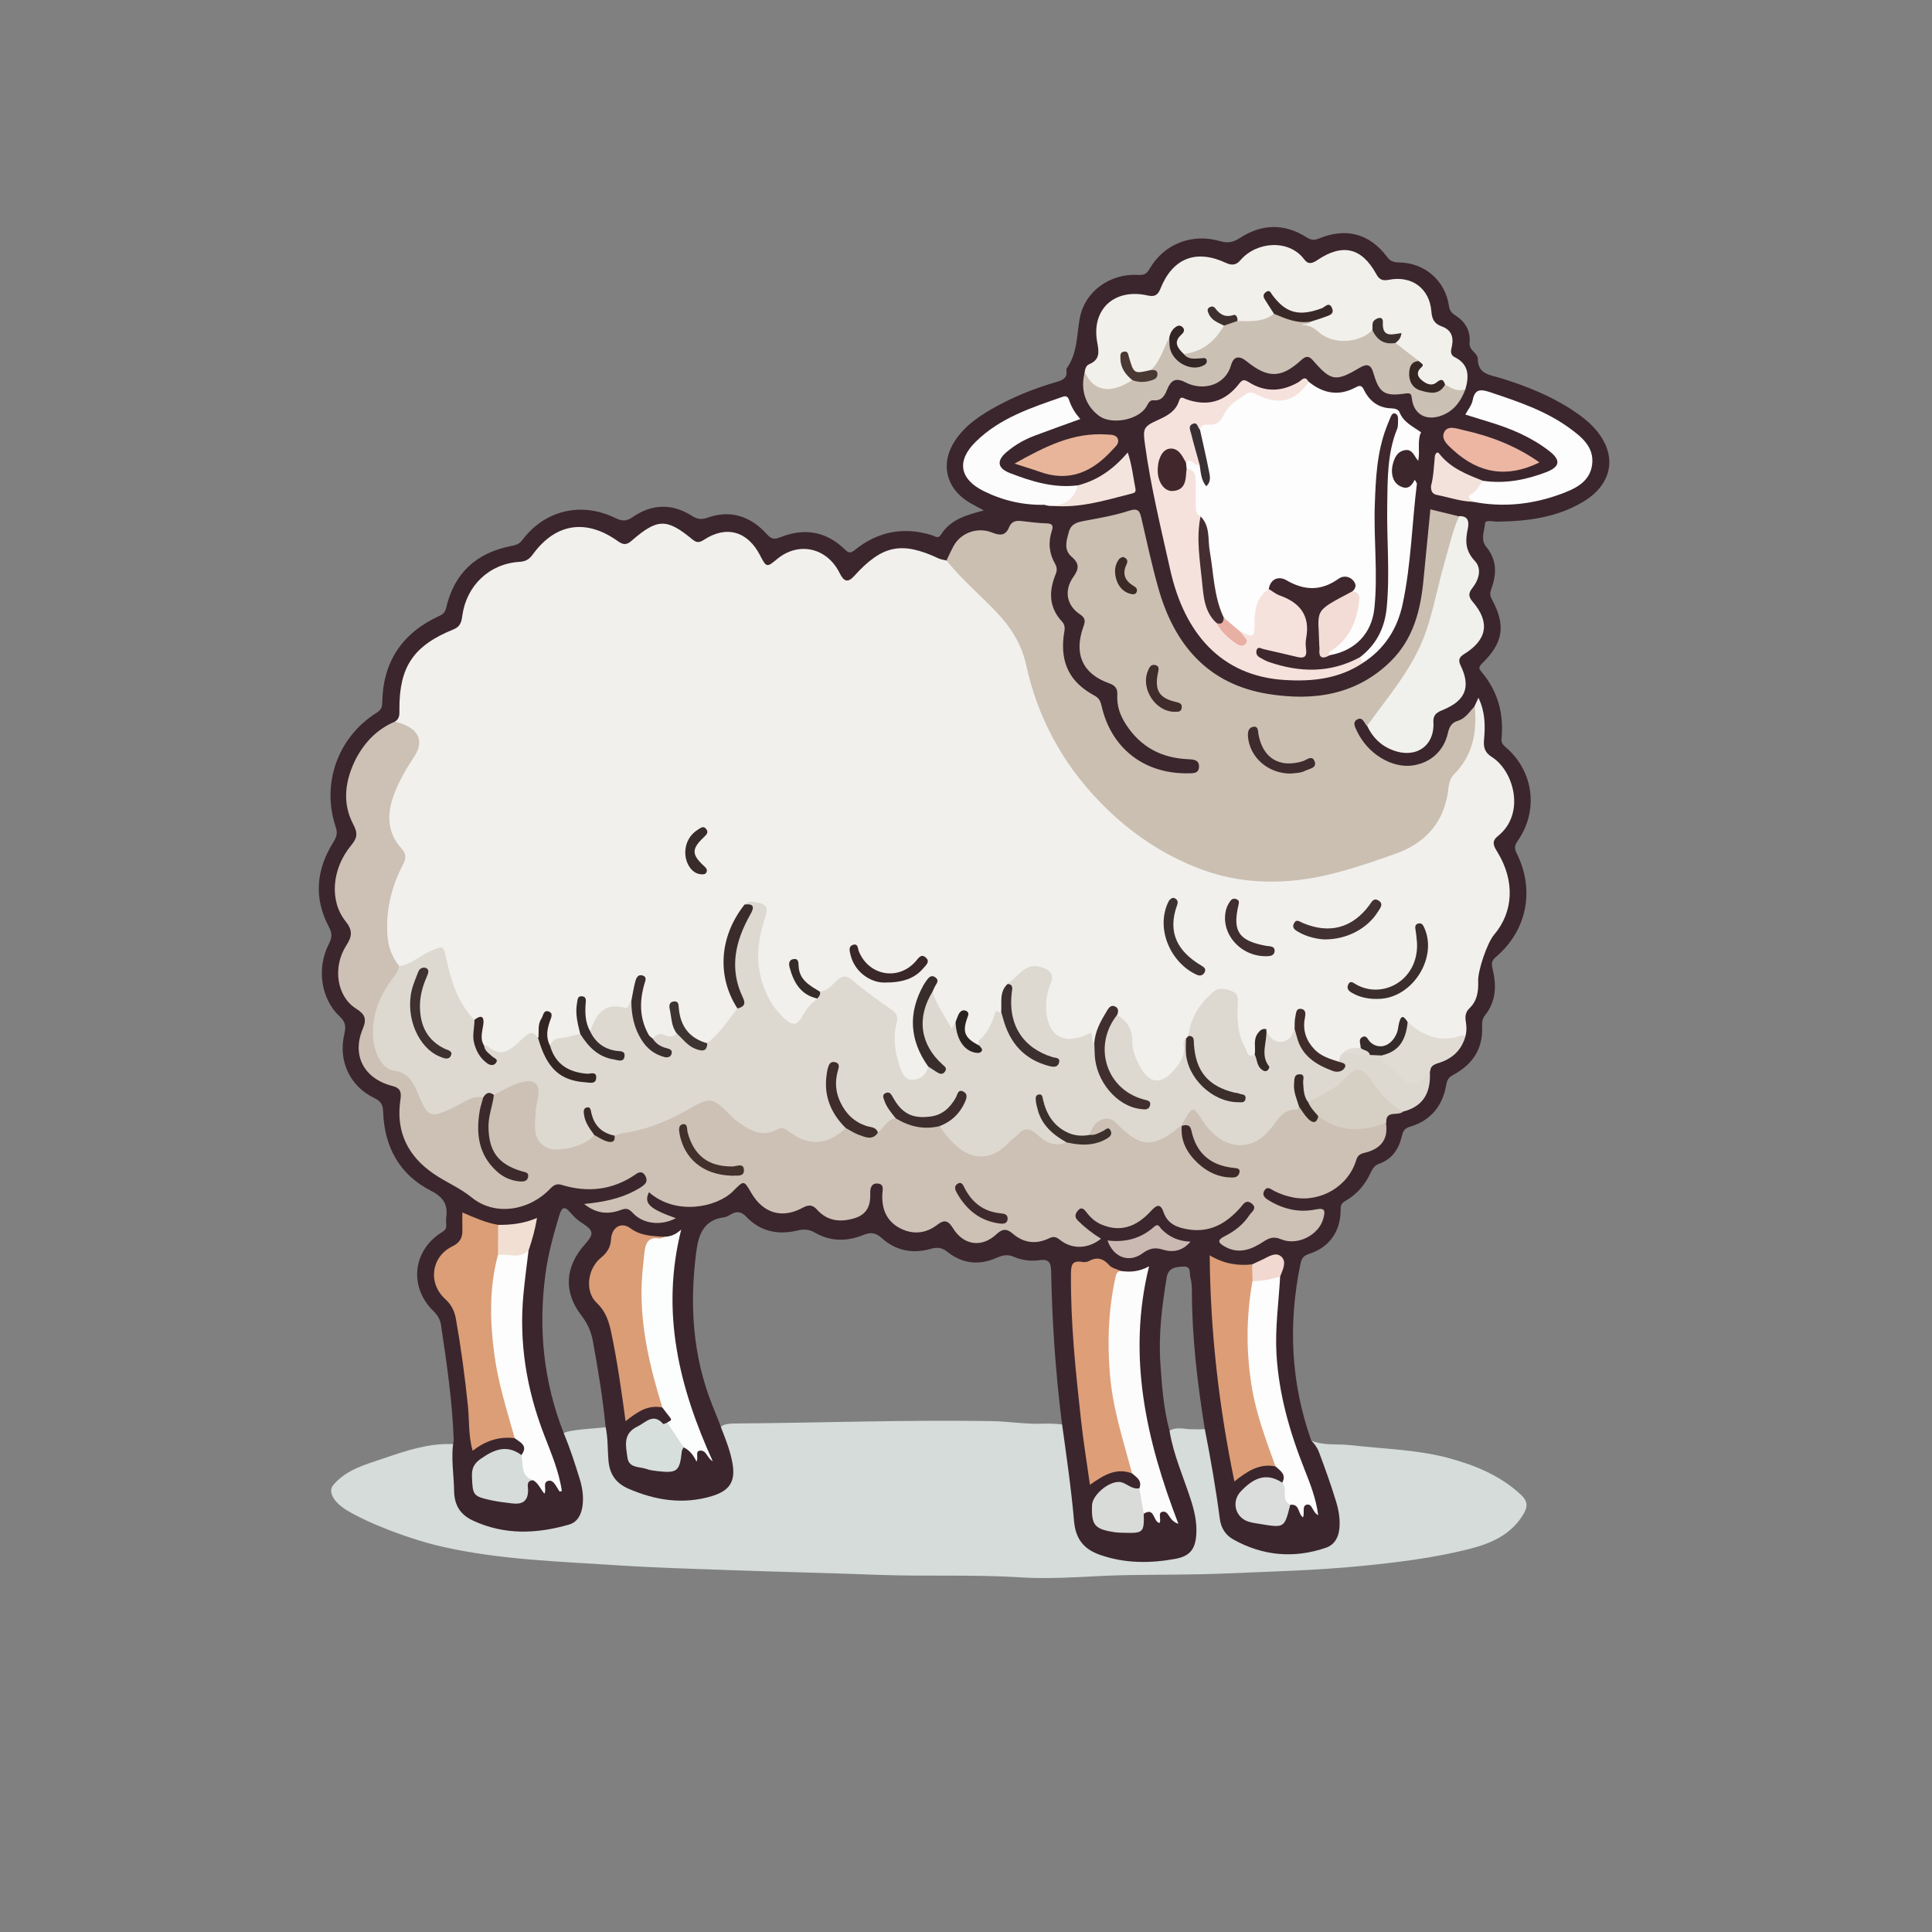 <svg version="1.0" preserveAspectRatio="xMidYMid meet" height="480" viewBox="0 0 360 360" zoomAndPan="magnify" width="480" xmlns:xlink="http://www.w3.org/1999/xlink" xmlns="http://www.w3.org/2000/svg"><rect x="0" y="0" width="360" height="360" fill="#808080" stroke="none"/><defs><clipPath id="f1bfcad745"><path clip-rule="nonzero" d="M 61 264 L 285 264 L 285 294.348 L 61 294.348 Z M 61 264"></path></clipPath></defs><g clip-path="url(#f1bfcad745)"><path fill-rule="nonzero" fill-opacity="1" d="M 225.051 266.199 C 226.473 271.762 227.238 277.453 227.977 283.141 C 228.195 284.785 228.898 285.867 230.309 286.539 C 234.797 288.688 239.383 289.863 244.375 288.297 C 245.562 287.918 246.973 288.469 248.004 287.262 C 249.477 285.539 249.273 283.625 248.82 281.684 C 247.77 277.137 245.941 272.844 244.406 268.473 C 246.77 269.414 249.289 269.004 251.73 269.289 C 257.77 269.992 263.918 270.086 269.805 271.652 C 274.746 272.969 279.551 274.914 283.434 278.547 C 284.605 279.645 284.73 280.664 283.949 282.012 C 281.68 285.93 277.895 287.59 273.809 288.625 C 267.129 290.316 260.305 291.148 253.449 291.82 C 245.047 292.637 236.645 292.84 228.227 293.199 C 222.188 293.449 216.145 293.402 210.105 293.496 C 203.484 293.594 196.867 294.344 190.246 293.922 C 181.359 293.355 172.473 293.781 163.598 293.449 C 154.445 293.105 145.273 292.902 136.121 292.574 C 129.156 292.324 122.164 292.133 115.215 291.68 C 104.309 290.961 93.34 290.66 82.605 288.25 C 76.578 286.902 68.832 283.938 64.703 281.465 C 62.215 279.973 61.027 277.969 62.105 276.699 C 64.578 273.801 68.129 272.891 71.445 271.762 C 75.531 270.367 79.68 268.941 84.137 269.082 C 84.277 269.082 85.562 269.082 85.719 268.848 C 86 272.031 85.297 274.773 85.391 277.953 C 85.469 280.539 86.531 282.074 88.879 283.109 C 93.09 284.957 97.469 285.191 101.898 284.801 C 103.23 284.676 104.574 284.066 105.922 283.734 C 107.438 283.359 108.25 281.934 108.219 280.18 C 108.125 276.309 106.562 272.844 105.402 269.273 C 105.184 268.582 104.918 267.91 104.684 267.234 C 105.793 266.262 111.508 266.215 113.445 265.855 C 113.727 268.223 114.121 270.59 114.23 272.969 C 114.309 274.473 114.918 275.477 116.121 276.168 C 121.113 279.004 126.402 280.07 131.957 278.312 C 136.59 276.855 137.012 275.836 135.621 271.074 C 135.152 269.492 134.57 267.926 134.039 266.355 C 134.367 265.543 135.09 265.418 135.824 265.309 C 136.262 265.246 136.699 265.246 137.137 265.246 C 153.02 265.121 168.902 264.539 184.785 264.805 C 187.996 264.852 191.172 265.418 194.395 265.277 C 195.789 265.215 197.367 265.355 198.559 265.48 C 199.262 270.652 199.84 274.867 200.543 280.039 C 200.684 281.117 201 282.215 200.938 283.281 C 200.746 286.68 202.375 288.484 205.551 289.344 C 209.715 290.473 213.812 291.117 218.164 290.035 C 219.652 289.66 221.137 289.832 221.98 288.25 C 222.953 286.445 222.75 284.535 222.219 282.734 C 220.871 278.141 219.336 273.598 217.914 269.02 C 217.695 268.332 217.633 267.594 217.508 266.891 C 218.758 265.793 220.262 266.215 221.652 266.309 C 222.75 266.309 223.891 266.418 225.051 266.199 Z M 225.051 266.199" fill="#d5dcda"></path></g><path fill-rule="nonzero" fill-opacity="1" d="M 84.543 268.379 C 84.293 261.156 83.246 254.008 82.168 246.863 C 82.008 245.828 81.523 245.047 80.742 244.277 C 76.141 239.781 76.91 232.934 82.387 229.578 C 83.012 229.188 83.168 228.875 83.152 228.277 C 83.137 227.84 83.09 227.402 83.137 226.961 C 83.48 224.488 82.715 223.109 80.227 221.84 C 74.469 218.891 71.637 213.738 71.398 207.266 C 71.352 205.949 71.07 205.242 69.789 204.633 C 65.141 202.391 62.98 197.66 64.172 192.613 C 64.469 191.344 64.438 190.465 63.309 189.418 C 59.773 186.109 58.961 180.406 61.277 175.895 C 61.855 174.75 61.949 173.949 61.309 172.758 C 58.445 167.414 58.898 162.117 62.059 157.027 C 62.652 156.07 62.98 155.332 62.559 154.098 C 59.836 145.996 62.965 137.328 70.211 132.785 C 71.023 132.266 71.211 131.766 71.227 130.871 C 71.352 123.258 75 117.898 81.867 114.766 C 82.668 114.402 82.949 114.012 83.137 113.258 C 84.621 106.836 88.676 103.074 95.09 101.773 C 95.922 101.602 96.672 101.492 97.312 100.645 C 101.492 95.066 108.297 93.438 114.621 96.508 C 115.855 97.102 116.656 97.215 117.891 96.352 C 121.441 93.891 125.23 93.766 128.922 96.117 C 129.91 96.742 130.66 96.883 131.848 96.461 C 136.184 94.926 139.891 96.227 142.883 99.531 C 143.727 100.457 144.258 100.566 145.398 100.113 C 149.766 98.355 153.82 98.953 157.293 102.258 C 157.996 102.934 158.324 103.262 159.312 102.461 C 163.582 99.031 168.387 98.09 173.66 99.734 C 174.238 99.91 174.805 100.473 175.352 99.609 C 177.152 96.727 180.172 95.945 183.332 95.113 C 182.281 94.535 181.312 94.062 180.406 93.5 C 176.211 90.867 175.211 86.293 177.918 82.168 C 179.859 79.207 182.723 77.328 185.742 75.684 C 189.262 73.754 192.969 72.312 196.82 71.184 C 197.898 70.871 198.918 70.527 198.715 69.07 C 198.699 68.93 198.699 68.742 198.762 68.645 C 200.746 65.871 200.621 62.629 201.172 59.449 C 202.062 54.293 206.836 50.938 212 51.223 C 213.078 51.285 213.625 51.113 214.207 50.094 C 216.898 45.438 222.125 43.402 227.367 44.938 C 228.852 45.375 229.836 45.125 231.121 44.293 C 235.141 41.711 239.336 41.602 243.422 44.199 C 244.25 44.719 244.812 44.828 245.734 44.453 C 250.836 42.352 255.203 43.527 258.473 47.883 C 259.086 48.699 259.727 48.887 260.664 48.902 C 265.484 48.965 269.316 52.285 269.992 57.02 C 270.117 57.867 270.477 58.305 271.102 58.711 C 272.965 59.887 274.027 61.531 273.84 63.805 C 273.793 64.445 273.996 64.902 274.418 65.355 C 274.809 65.777 275.359 66.297 275.359 66.781 C 275.359 69.773 277.629 69.836 279.66 70.465 C 284.309 71.906 288.832 73.691 292.945 76.387 C 294.355 77.312 295.699 78.301 296.859 79.523 C 301.445 84.363 300.754 90.004 295.074 93.453 C 290.191 96.414 284.73 97.117 279.129 97.199 C 278.301 97.215 276.797 96.805 276.734 97.465 C 276.609 98.891 275.828 100.551 276.922 101.867 C 278.941 104.297 278.895 106.93 277.91 109.656 C 277.645 110.391 277.566 110.879 277.957 111.613 C 280.633 116.535 280.16 119.746 276.109 123.68 C 275.359 124.418 275.703 124.762 276.125 125.277 C 279.145 128.883 280.242 133.066 279.785 137.703 C 279.707 138.504 280.129 138.848 280.648 139.305 C 285.766 143.707 286.734 151.07 282.82 156.648 C 282.148 157.621 282.195 158.172 282.664 159.109 C 286.016 165.895 284.512 173.402 278.754 178.305 C 277.926 179.012 277.879 179.512 278.113 180.484 C 278.863 183.555 278.816 186.582 276.703 189.195 C 276.141 189.902 276.156 190.641 276.172 191.453 C 276.312 195.543 274.293 198.395 270.836 200.262 C 269.961 200.73 269.648 201.168 269.488 202.141 C 268.816 206.043 266.625 208.785 262.777 209.93 C 261.793 210.227 261.445 210.68 261.227 211.652 C 260.68 214.02 259.461 215.961 257.035 216.824 C 256.219 217.121 255.812 217.621 255.453 218.422 C 254.438 220.633 252.902 222.512 250.758 223.734 C 250.023 224.156 249.789 224.52 249.805 225.395 C 249.836 229.391 247.738 232.414 243.953 233.637 C 242.855 234 242.543 234.469 242.324 235.504 C 240.008 246.676 240.508 257.66 244.344 268.441 C 244.953 269.066 245.469 269.758 245.781 270.605 C 246.91 273.613 247.988 276.621 248.93 279.691 C 249.445 281.387 249.758 283.094 249.57 284.863 C 249.398 286.523 248.648 287.855 247.051 288.406 C 241.09 290.441 235.301 289.926 229.789 286.84 C 228.305 286.008 227.508 284.676 227.285 282.953 C 226.551 277.312 225.566 271.715 224.469 266.137 C 223.125 257.707 222.109 249.262 222.094 240.703 C 222.094 239.828 222.059 238.949 221.824 238.105 C 221.605 237.289 222.027 235.926 220.543 236.004 C 219.18 236.082 217.695 236.16 217.398 238.027 C 216.52 243.352 215.848 248.664 216.223 254.086 C 216.504 258.316 216.82 262.52 217.93 266.625 C 218.633 270.98 220.434 275.008 221.793 279.16 C 222.531 281.402 223.078 283.641 222.906 286.023 C 222.719 288.734 221.621 290.004 218.992 290.473 C 214.254 291.336 209.59 291.336 204.973 289.723 C 201.953 288.672 200.434 286.777 200.137 283.469 C 199.59 277.152 198.652 270.871 197.789 264.57 C 196.664 255.387 196.039 246.16 195.867 236.898 C 195.836 235.363 195.504 234.562 193.754 234.812 C 192.078 235.047 190.406 234.844 188.824 234.156 C 187.727 233.668 186.695 233.934 185.664 234.391 C 182.359 235.848 179.246 235.457 176.445 233.199 C 175.477 232.414 174.539 232.383 173.395 232.715 C 170 233.668 166.871 233.043 164.242 230.645 C 163.16 229.672 162.176 229.578 160.875 230.113 C 157.824 231.352 154.773 231.383 151.832 229.672 C 150.832 229.094 149.828 228.984 148.688 229.266 C 145.023 230.16 141.723 229.531 139.047 226.711 C 138.125 225.738 137.246 225.629 136.152 226.305 C 135.777 226.523 135.371 226.773 134.949 226.82 C 131.145 227.309 130.16 230.004 129.738 233.262 C 128.469 243.039 129.047 252.613 132.742 261.875 C 133.305 263.301 133.914 264.711 134.414 266.152 C 135.246 268.254 136.074 270.367 136.48 272.609 C 137.105 276.074 135.949 277.781 132.617 278.785 C 127.25 280.398 122.102 279.566 117.094 277.391 C 114.855 276.418 113.617 274.805 113.383 272.203 C 113.195 270.102 113.305 267.973 112.852 265.902 C 112.32 260.527 111.445 255.199 110.473 249.887 C 110.16 248.133 109.473 246.598 108.359 245.156 C 104.965 240.77 105.246 236.051 109.004 231.852 C 110.707 229.941 110.645 229.297 108.535 227.949 C 107.719 227.434 107.031 226.82 106.406 226.086 C 105.246 224.691 104.715 224.77 104.184 226.57 C 103.117 230.129 102.117 233.73 101.633 237.43 C 100.285 247.602 101.273 257.52 105.074 267.109 C 106.219 269.883 107.141 272.719 108.016 275.57 C 108.52 277.184 108.77 278.848 108.551 280.539 C 108.344 282.168 107.641 283.625 106.031 284.082 C 100.004 285.82 94.027 286.07 88.145 283.344 C 85.797 282.262 84.734 280.539 84.621 278.062 C 84.605 274.867 83.949 271.637 84.543 268.379 Z M 84.543 268.379" fill="#3b262d"></path><path fill-rule="nonzero" fill-opacity="1" d="M 73.59 134.461 C 74.5 133.93 74.438 133.051 74.422 132.156 C 74.391 124.23 77.051 120.281 84.559 117.254 C 85.828 116.738 86.016 115.75 86.156 114.652 C 86.953 109.074 91.211 105.016 96.844 104.688 C 98.02 104.609 98.66 104.172 99.301 103.277 C 103.543 97.48 109.223 96.602 115.168 100.863 C 116.09 101.523 116.734 101.586 117.641 100.801 C 122.508 96.57 124.211 96.539 129.047 100.535 C 129.816 101.16 130.332 101.129 131.145 100.598 C 135.324 97.855 139.281 98.953 141.613 103.449 C 142.82 105.77 142.867 105.785 144.82 104.156 C 148.828 100.848 154.117 102.039 156.465 106.805 C 157.277 108.449 158.027 108.59 159.172 107.32 C 164.383 101.57 167.996 100.816 174.914 104.062 C 175.367 104.266 175.883 104.312 176.367 104.438 C 177.215 104.625 177.715 105.285 178.262 105.848 C 180.891 108.465 183.535 111.098 186.148 113.746 C 188.918 116.566 190.859 119.84 191.734 123.727 C 193.895 133.27 198.273 141.684 205.098 148.691 C 212.594 156.383 221.34 161.992 232.246 163.387 C 238.414 164.188 244.469 163.34 250.383 161.555 C 253.449 160.629 256.535 159.754 259.555 158.672 C 264.484 156.902 267.957 153.75 268.988 148.422 C 269.441 146.074 270.32 144.066 271.883 142.188 C 273.59 140.133 274.199 137.5 274.277 134.805 C 274.309 133.711 274.355 132.629 274.762 131.594 C 274.969 131.141 275.188 130.699 275.484 130.012 C 276.75 132.645 276.766 135.215 276.531 137.785 C 276.391 139.242 276.656 140.227 277.988 141.059 C 282.117 143.676 284.293 151.668 279.113 155.789 C 277.832 156.809 278.348 157.668 279.02 158.766 C 282.305 164.125 282.039 169.906 278.395 174.184 C 277.141 175.656 275.359 180.812 275.438 182.836 C 275.5 184.715 275.266 186.484 273.824 187.863 C 273.121 188.539 272.965 189.324 273.121 190.246 C 273.277 191.188 273.324 192.129 273.059 193.066 C 269.945 195.059 266.988 193.883 264.074 192.535 C 263.293 192.176 262.605 191.625 261.996 191.031 C 260.695 190.641 261.039 191.797 260.836 192.348 C 259.742 195.262 257.77 196.125 255.062 194.57 C 253.844 193.867 253.953 194.902 253.559 195.34 C 252.762 196.016 251.559 195.715 250.805 196.484 C 250.258 196.938 250.07 197.691 249.414 198.051 C 244.812 197.551 242.355 194.461 242.449 188.758 C 241.605 189.965 241.793 190.953 241.652 191.859 C 240.273 195.121 238.117 195.434 235.566 192.785 C 233.625 193.602 234.609 195.449 234.156 196.781 C 233.562 198.176 232.891 197.344 232.434 196.75 C 231.043 194.918 230.246 192.832 230.105 190.527 C 230.043 189.512 230.105 188.492 230.074 187.488 C 230.059 186.516 229.961 185.562 228.867 185.152 C 227.836 184.777 226.863 184.965 226.02 185.688 C 223.781 187.613 222.688 190.199 221.84 192.941 C 221.73 193.254 221.574 193.57 221.434 193.867 C 221.074 195.777 220.809 197.691 219.559 199.352 C 216.992 202.766 213.891 202.594 211.859 198.836 C 211.152 197.535 210.559 196.172 210.512 194.715 C 210.434 192.613 209.559 190.953 208.18 189.48 C 207.555 188.164 206.93 188.383 206.191 189.434 C 205.082 190.984 204.848 192.91 203.879 194.523 C 203.109 194.414 202.859 193.191 201.641 193.805 C 198.008 195.621 194.285 192.441 194.426 187.566 C 194.457 186.266 194.613 184.949 195.035 183.68 C 195.332 182.758 195.613 181.785 194.551 181.145 C 193.473 180.5 192.328 180.375 191.266 181.16 C 190.152 181.973 189.215 183.008 188.121 183.871 C 186.93 185.219 187.164 186.957 186.852 188.539 C 186.773 188.742 186.539 189.07 186.523 189.055 C 185.602 188.273 185.805 189.246 185.648 189.621 C 184.895 191.594 183.691 193.305 182.457 195.012 C 179.844 194.602 178.887 192.895 179.449 189.496 C 178.762 189.652 178.73 190.293 178.449 190.719 C 177.98 191.688 177.309 192.52 176.477 191.188 C 175.242 189.195 173.723 187.301 173.426 184.84 C 173.395 184.262 173.801 183.727 173.566 182.867 C 171.703 184.465 171.125 186.551 170.891 188.648 C 170.547 191.656 170.766 194.648 172.613 197.266 C 172.957 197.738 173.191 198.285 173.238 198.883 C 173.004 200.73 171.734 201.562 170.109 201.688 C 168.559 201.812 167.84 200.527 167.309 199.289 C 166.211 196.75 165.867 194.07 166.32 191.344 C 166.574 189.824 166.133 188.883 164.898 188.008 C 162.816 186.535 160.844 184.902 158.797 183.367 C 157.746 182.586 156.84 182.57 155.883 183.492 C 155.055 184.309 154.18 185.105 152.895 185.152 C 150.172 184.496 148.828 182.477 147.902 180.031 C 148.012 182.176 149 183.789 150.785 184.949 C 151.363 185.328 152.16 185.484 152.379 186.281 C 151.707 187.582 150.594 188.555 149.797 189.777 C 148.641 191.547 147.402 191.656 145.793 190.184 C 142.629 187.285 141.051 183.586 140.754 179.34 C 140.551 176.613 141.082 173.965 141.77 171.332 C 141.973 170.582 142.41 169.734 141.566 169.125 C 140.801 168.574 139.938 168.512 139.141 169.141 C 135.324 174.027 134.211 179.355 136.543 185.25 C 136.855 186.062 137.355 186.801 137.562 187.645 C 136.465 190.719 134.477 193.035 131.691 194.699 C 128.438 194.055 128.25 193.867 125.496 187.848 C 125.152 189.668 126.277 191.172 126.199 192.832 C 125.73 193.695 124.934 193.633 124.164 193.508 C 123.305 193.367 122.508 193.586 121.68 193.773 C 119.363 192.879 119.238 190.734 118.922 188.773 C 118.625 186.926 118.906 185.043 119.223 183.18 C 118.281 184.121 118.344 185.391 118.016 186.535 C 117.719 187.613 117.141 188.43 115.887 188.242 C 113.32 187.879 111.742 189.039 110.848 191.359 C 110.676 191.828 110.426 192.301 109.801 192.332 C 108.016 191.031 108.645 188.93 108.141 187.113 C 107.25 189.055 108.785 190.891 108.141 192.723 C 106.516 194.102 104.152 193.617 102.508 194.949 C 100.363 193.43 101.93 191.406 101.82 189.465 C 100.523 190.609 101.023 192.285 100.27 193.477 C 99.145 193.32 98.207 193.398 97.219 194.273 C 93.902 197.219 93.855 197.156 89.961 195.043 C 88.973 194.18 89.051 193.02 89.191 191.891 C 89.301 191.016 89.285 190.324 88.176 190.262 C 86.016 188.789 85.094 186.5 84.168 184.199 C 83.543 182.648 83.059 181.047 82.699 179.418 C 82.152 176.957 82.059 176.91 79.727 178.055 C 78.754 178.527 77.785 179.043 76.863 179.605 C 76.047 180.109 75.203 180.516 74.203 180.25 C 72.23 178.84 71.824 176.66 71.605 174.5 C 71.164 170.031 72.074 165.77 74.027 161.773 C 74.797 160.191 74.766 158.969 73.668 157.574 C 71.652 154.957 71.684 151.934 72.543 148.863 C 73.371 145.883 75.016 143.27 76.641 140.684 C 78.098 138.379 77.863 137.422 75.562 135.902 C 74.891 135.465 73.793 135.559 73.59 134.461 Z M 73.59 134.461" fill="#f1f0ec"></path><path fill-rule="nonzero" fill-opacity="1" d="M 73.59 134.461 C 74.141 134.633 74.703 134.758 75.219 134.977 C 78.191 136.184 78.91 138.348 77.223 140.918 C 75.625 143.363 74.141 145.852 73.199 148.66 C 72.059 152.074 72.277 155.316 74.781 158.059 C 75.781 159.156 75.672 159.973 75.062 161.148 C 72.949 165.238 71.871 169.578 72.184 174.199 C 72.324 176.348 73.012 178.289 74.359 179.984 C 75.094 181.16 74.121 181.895 73.59 182.664 C 71.512 185.656 69.992 188.805 70.133 192.598 C 70.273 196.422 71.289 197.926 74.828 199.258 C 76.531 199.898 77.41 201.309 78.113 202.879 C 80.258 207.625 80.258 207.625 84.953 205.477 C 85.953 205.023 86.922 204.539 87.957 204.18 C 88.77 203.895 89.645 203.52 90.305 204.523 C 90.227 206.84 89.676 209.113 89.848 211.449 C 90.102 214.895 91.93 217.262 94.777 218.938 C 95.422 219.316 96.203 219.645 97.203 219.145 C 96.219 218.438 95.059 218.453 94.215 217.797 C 91.898 215.992 90.57 213.66 90.477 210.711 C 90.383 208.363 90.836 206.09 91.742 203.91 C 93.309 202.266 95.359 201.5 97.484 201.027 C 99.738 200.527 101.148 201.859 100.977 204.18 C 100.836 205.98 100.316 207.75 100.379 209.586 C 100.488 212.5 101.961 213.801 104.871 213.469 C 106.844 213.234 108.66 212.516 110.363 211.527 C 111.02 211.184 111.602 211.496 112.164 211.777 C 113.195 212.297 114.027 212.105 114.715 211.199 C 117.281 210.148 120.082 209.898 122.664 208.879 C 125.121 207.922 127.312 206.449 129.691 205.336 C 132.305 204.113 133.227 204.211 135.34 206.246 C 136.605 207.469 137.844 208.66 139.391 209.57 C 140.957 210.492 142.504 210.758 144.195 210.117 C 145.117 209.773 146.121 209.488 146.918 210.164 C 150.453 213.172 153.898 212.281 157.355 210.07 C 158.434 209.836 159.266 210.508 160.156 210.898 C 161.266 211.387 162.332 211.605 163.316 210.633 C 164.398 209.617 165.102 208.047 166.918 208.016 C 169.5 209.051 172.098 209.93 174.945 209.457 C 175.805 209.805 176.242 210.586 176.789 211.262 C 177.965 212.688 179.324 213.848 181.062 214.52 C 183.457 215.43 185.398 214.961 187.117 213.047 C 187.648 212.453 188.184 211.871 188.809 211.371 C 191.188 209.457 191.312 209.488 193.816 211.246 C 195.27 212.266 196.867 212.906 198.699 212.547 C 201.094 212.641 203.582 213.281 205.895 211.465 C 204.785 211.465 203.879 212.406 202.938 211.574 C 202.328 210.008 203.391 209.254 204.473 208.629 C 205.66 207.938 206.945 207.734 208.148 208.691 C 209.012 209.379 209.73 210.211 210.605 210.867 C 213.031 212.688 214.926 212.734 217.414 211.027 C 218.227 210.461 218.914 209.602 220.074 209.742 C 220.699 210.258 220.621 211.043 220.824 211.73 C 221.871 215.164 223.984 217.559 227.508 218.562 C 228.227 218.766 229.008 219.082 229.93 218.438 C 227.82 217.766 225.738 217.434 224.219 215.789 C 223.125 214.598 221.996 213.484 221.715 211.809 C 221.543 210.852 220.824 210.352 220.168 209.789 C 219.84 208.125 221.074 207.281 222.027 206.371 C 222.75 205.699 223.391 206.199 223.75 206.953 C 224.328 208.141 225.004 209.238 225.941 210.195 C 229.523 213.848 233.812 213.77 236.66 209.504 C 238.039 207.469 239.57 206.434 241.824 206.137 C 242.605 206.027 243.012 206.574 243.312 207.109 C 243.938 208.188 244.828 208.203 245.848 207.875 C 249.242 209.695 252.762 210.383 256.535 209.254 C 257.082 209.098 257.691 209.16 258.254 209.27 C 258.676 212.059 257.535 213.832 254.828 214.66 C 253.984 214.926 253.09 214.895 252.715 216.148 C 251.246 221.102 246.02 224.109 240.949 223.125 C 239.727 222.887 238.57 222.496 237.457 221.934 C 236.848 221.633 236.145 220.914 235.598 221.855 C 235.031 222.809 235.879 223.344 236.551 223.75 C 239.211 225.332 242.121 225.992 245.156 225.363 C 247.035 224.973 246.926 225.738 246.582 227.039 C 245.797 230.098 241.793 232.195 238.727 230.926 C 237.379 230.363 236.566 230.613 235.395 231.383 C 233.25 232.793 230.871 233.777 228.242 232.289 C 227.004 231.602 226.707 231.098 228.211 230.348 C 230.059 229.422 231.684 228.152 232.812 226.414 C 233.203 225.82 234.375 225.129 233.203 224.234 C 232.137 223.438 231.668 224.406 231.105 225.051 C 228.539 227.918 225.535 229.719 221.496 229.094 C 219.398 228.766 217.57 228.121 216.789 225.82 C 216.207 224.109 215.426 224.613 214.473 225.645 C 211.625 228.781 208.602 229.578 205.301 228.199 C 204.113 227.715 203.219 226.898 202.453 225.898 C 202.062 225.395 201.562 224.754 200.871 225.551 C 200.387 226.133 200.121 226.727 200.855 227.449 C 202.156 228.734 203.582 229.844 205.16 230.816 C 202.766 232.746 199.762 232.84 197.492 231.02 C 196.836 230.488 196.336 230.332 195.551 230.707 C 193.082 231.914 190.75 231.648 188.652 229.828 C 187.555 228.875 186.727 228.984 185.664 229.988 C 182.941 232.539 179.543 232.07 177.574 228.859 C 176.727 227.48 176.008 227.168 174.68 228.199 C 172.52 229.879 170.078 230.098 167.699 228.859 C 165.18 227.543 164.258 225.238 164.414 222.434 C 164.461 221.695 164.789 220.664 163.582 220.539 C 162.348 220.398 162.129 221.492 162.16 222.309 C 162.254 224.691 161.535 226.352 159.047 227.055 C 156.434 227.777 154.133 227.496 152.254 225.41 C 151.426 224.488 150.688 224.441 149.594 225.035 C 145.715 227.152 142.207 226.086 139.969 222.246 C 138.609 219.895 138.625 219.91 136.59 221.965 C 133.633 224.941 125.98 226.602 120.926 222.152 C 119.926 224.219 120.957 225.223 125.934 226.992 C 123.227 228.449 119.848 228.121 117.891 225.992 C 117.156 225.191 116.656 225.098 115.684 225.457 C 113.383 226.32 111.133 226.18 108.848 224.344 C 112.289 224 115.434 223.406 118.297 221.871 C 118.938 221.523 119.598 221.18 120.113 220.68 C 120.66 220.16 120.52 219.457 120.098 218.875 C 119.66 218.281 119.082 218.375 118.547 218.75 C 114.23 221.762 109.566 222.293 104.605 220.773 C 103.73 220.508 103.164 220.836 102.523 221.492 C 98.629 225.613 92.242 226.664 87.91 223.141 C 85.688 221.336 83.184 220.332 80.93 218.797 C 76.031 215.508 73.715 210.898 74.609 204.93 C 74.812 203.566 74.672 202.75 73.137 202.359 C 67.863 201.027 65.516 196.703 67.582 191.75 C 68.395 189.809 67.988 188.977 66.332 187.93 C 62.777 185.703 61.918 180.266 64.516 176.191 C 65.609 174.484 65.766 173.387 64.391 171.664 C 61.324 167.824 61.84 161.852 65.438 157.512 C 66.566 156.148 66.723 155.285 65.812 153.578 C 63.656 149.473 64.344 145.227 66.41 141.215 C 68.051 138.191 70.352 135.824 73.59 134.461 Z M 73.59 134.461" fill="#ccc1b4"></path><path fill-rule="nonzero" fill-opacity="1" d="M 198.715 212.859 C 196.602 213.801 194.77 212.797 193.395 211.527 C 191.938 210.18 190.953 210.023 189.621 211.449 C 189.137 211.98 188.465 212.344 187.98 212.875 C 184.91 216.258 181.203 216.387 177.84 213.203 C 176.773 212.199 175.883 211.059 175.086 209.82 C 175.273 208.895 176.164 208.723 176.758 208.223 C 177.918 207.266 179.027 206.277 179.199 204.398 C 173.77 210.023 170.047 210.102 165.555 204.82 C 165.477 206.293 166.965 207.062 166.902 208.395 C 165.211 208.551 164.727 210.227 163.566 211.059 C 157.215 209.395 155.039 206.418 155.367 199.883 C 155.383 199.617 155.477 199.32 154.93 199.023 C 154.383 202.109 154.32 204.945 156.199 207.594 C 156.762 208.379 157.777 208.988 157.559 210.195 C 154.336 213.344 150.785 213.645 147.23 210.996 C 146.48 210.43 145.809 209.93 144.883 210.43 C 141.707 212.184 139.359 210.336 136.965 208.66 C 136.73 208.488 136.543 208.254 136.34 208.047 C 132.617 204.367 132.539 204.258 127.906 206.906 C 124.133 209.051 120.223 210.586 115.934 211.184 C 115.434 211.246 114.965 211.48 114.48 211.637 C 111.445 212.152 110.66 209.742 109.52 207.703 C 109.441 209.191 110.941 210.086 110.691 211.527 C 109.27 213.516 103.84 214.91 101.836 213.816 C 99.129 212.344 99.723 209.789 99.785 207.438 C 99.816 206.512 100.066 205.59 100.223 204.648 C 100.695 201.828 99.645 200.949 96.844 201.766 C 95.09 202.266 93.59 203.238 91.992 204.051 C 91.32 204.148 90.711 204.539 90.023 204.492 C 87.957 204.051 86.438 205.445 84.812 206.215 C 80.102 208.457 79.742 208.363 77.738 203.441 C 76.926 201.453 75.859 199.82 73.324 199.477 C 71.227 199.195 69.773 196.297 69.539 193.414 C 69.195 189.164 70.742 185.594 73.184 182.285 C 73.699 181.582 74.281 180.922 74.344 180 C 76.609 179.766 78.191 178.07 80.195 177.227 C 82.699 176.176 82.605 176.129 83.184 178.73 C 84.09 182.852 85.312 186.879 88.379 190.027 C 89.066 190.703 88.785 191.516 88.738 192.301 C 88.613 194.602 89.379 196.234 91.352 197.66 C 90.93 196.594 89.598 196.078 90.164 194.84 C 90.383 194.855 90.68 194.777 90.805 194.887 C 93.605 197.426 95.453 195.309 97.344 193.539 C 98.332 192.613 99.285 191.719 100.27 193.523 C 101.289 193.664 101.117 194.586 101.336 195.199 C 102.711 199.117 105.465 201.027 109.832 200.902 C 107.25 200.449 104.809 199.711 103.199 197.473 C 102.633 196.703 101.648 195.996 102.461 194.824 C 102.836 193.867 103.512 193.492 104.559 193.414 C 105.746 193.32 106.922 192.91 108.109 192.645 C 109.145 192.566 109.379 193.477 109.816 194.07 C 111.117 195.809 112.867 196.609 115.012 196.703 C 113.367 196.078 111.742 195.434 110.645 193.977 C 110.254 193.461 109.395 193.082 109.957 192.191 C 111.035 189.18 112.461 186.723 116.371 187.77 C 117.281 188.023 117.125 186.863 117.609 186.5 C 118.469 187.113 118.172 188.07 118.281 188.883 C 118.797 192.504 121.02 195.48 123.883 196.141 C 123.148 195.152 121.441 195.121 121.613 193.539 C 122.242 192.863 122.883 192.41 123.898 192.863 C 124.621 193.191 125.449 193.352 126.074 192.551 C 127.25 192.504 127.766 193.523 128.5 194.148 C 129.547 195.059 130.598 195.34 131.754 194.398 C 134.039 192.598 135.652 190.199 137.387 187.914 C 137.828 187.02 137.891 186.141 137.48 185.188 C 135.402 180.375 136.496 175.785 138.594 171.316 C 139.031 170.379 139.641 169.516 138.719 168.543 C 139.531 167.762 140.52 168.059 141.395 168.23 C 142.613 168.465 143.18 169.094 142.691 170.566 C 141.41 174.391 140.738 178.289 141.816 182.301 C 142.551 185.09 143.836 187.582 145.949 189.59 C 147.684 191.234 148.531 191.203 149.625 189.148 C 150.297 187.879 151.223 186.941 152.301 186.078 C 152.004 185.5 152.363 185.137 152.738 184.777 C 154.008 184.652 154.82 183.824 155.633 182.977 C 156.652 181.941 157.512 181.473 158.922 182.711 C 161.203 184.699 163.707 186.453 166.211 188.195 C 167.199 188.883 167.34 189.652 167.074 190.625 C 166.336 193.414 166.777 196.094 167.668 198.742 C 168.074 199.914 168.637 201.293 170.031 201.215 C 171.422 201.152 172.645 200.34 172.926 198.707 C 173.66 198.473 174.207 199.352 175.164 199.023 C 172.332 196.578 171.312 193.492 171.453 189.934 C 171.516 188.461 171.988 187.098 172.551 185.766 C 172.77 185.266 172.973 184.637 173.754 184.777 C 174.504 187.27 176.055 189.324 177.309 191.656 C 177.605 191.172 177.824 190.828 178.043 190.465 C 178.824 191 178.574 191.906 178.824 192.645 C 179.496 194.602 181.109 195.59 182.504 194.871 C 182.359 194.477 182.141 194.086 182.566 193.711 C 184.035 192.457 184.816 190.688 185.336 188.961 C 185.711 187.66 186.32 189.164 186.523 188.586 C 187.57 188.93 187.477 189.965 187.762 190.734 C 188.98 194.039 191.031 196.531 194.457 197.723 C 194.863 197.863 195.27 198.02 195.727 198.02 C 195.898 198.02 196.008 197.957 196.086 197.801 C 195.742 197.25 195.113 197.266 194.598 197.062 C 190.184 195.293 187.258 190.48 187.762 185.734 C 187.84 184.934 187.949 184.152 187.746 183.352 C 188.621 182.602 189.496 181.848 190.355 181.062 C 191.469 180.062 192.641 179.73 194.16 180.25 C 195.805 180.812 196.445 181.645 195.742 183.352 C 195.066 184.98 194.816 186.801 194.957 188.461 C 195.41 193.383 198.559 194.824 203.203 192.441 C 203.816 192.957 203.219 193.914 203.879 194.414 C 204.691 195.059 204.457 195.996 204.566 196.844 C 205.176 201.105 207.352 205.164 213.203 205.98 C 212.359 205.227 211.594 205.148 210.949 204.867 C 205.738 202.609 203.516 194.414 206.867 189.871 C 207.18 189.449 207.539 189.117 208.117 189.117 C 209.918 190.184 210.98 191.641 210.965 193.852 C 210.949 195.605 211.609 197.234 212.453 198.789 C 214.379 202.344 216.738 201.906 219.023 199.102 C 219.996 197.91 220.871 196.484 220.559 194.73 C 220.48 194.305 220.59 193.852 220.949 193.539 C 221.699 194.117 221.527 194.98 221.574 195.746 C 221.887 200.762 225.41 204.258 230.902 204.633 C 229.742 203.973 228.742 203.848 227.836 203.473 C 224.5 202.078 222.375 199.758 221.918 196.047 C 221.793 195.043 221.777 194.008 221.434 193.035 C 221.84 189.621 223.578 186.926 226.129 184.777 C 227.145 183.918 228.445 184.23 229.633 184.715 C 230.777 185.188 230.699 186.172 230.637 187.113 C 230.465 189.965 230.621 192.785 232.074 195.324 C 232.355 195.824 232.418 197.281 233.766 196.516 C 234.875 196.703 234.531 198.02 235.535 198.613 C 234.875 196.188 234.797 193.93 235.91 191.781 C 236.363 193.16 237.301 194.195 238.742 194.117 C 240.023 194.055 240.887 193.035 241.184 191.703 C 242.105 191.797 241.996 192.598 242.184 193.176 C 243.105 196.172 245.266 197.848 248.066 198.836 C 248.898 199.133 249.773 199.258 249.445 197.832 C 249.539 197.172 249.773 196.578 250.336 196.156 C 251.871 195.402 253.48 196.203 255.031 195.965 C 255.734 195.949 256.441 195.98 257.098 196.266 C 258.41 197.801 260.164 198.836 261.539 200.324 C 262.559 201.418 263.918 201.719 265.047 200.199 C 265.375 199.758 265.734 199.18 266.438 199.664 C 266.656 203.863 265.016 206.262 261.336 207.156 C 260.492 207.578 259.977 207.016 259.43 206.543 C 257.816 205.18 256.41 203.645 255.188 201.891 C 253.527 199.477 252.574 199.461 250.648 201.578 C 248.727 203.676 246.301 204.867 243.594 205.574 C 242.043 204.633 242.621 202.848 242.09 201.418 C 240.98 203.113 242.762 204.68 242.012 206.246 C 241.887 206.418 241.762 206.762 241.637 206.746 C 238.961 206.637 238.055 208.754 236.676 210.43 C 232.828 215.133 227.43 213.957 224.078 208.816 C 222.297 206.074 222.328 206.012 220.527 208.988 C 220.371 209.238 220.293 209.52 220.168 209.789 L 220.184 209.773 C 220.059 209.836 219.902 209.867 219.793 209.961 C 214.77 214.129 212.375 213.785 207.945 209.207 C 206.305 207.516 203.691 208.785 203.062 211.449 C 200.984 212.703 199.184 211.84 197.461 210.664 C 195.598 209.395 194.488 207.547 193.707 205.461 C 194.066 207.625 195.051 209.426 196.727 210.867 C 197.461 211.496 198.434 211.84 198.715 212.859 Z M 198.715 212.859" fill="#ddd9d0"></path><path fill-rule="nonzero" fill-opacity="1" d="M 274.793 131.594 C 275.25 136.355 274.48 140.746 270.93 144.285 C 269.852 145.367 269.961 146.871 269.711 148.172 C 268.645 153.859 265.141 157.293 259.898 159.141 C 253.938 161.227 247.926 163.324 241.637 164.016 C 235.598 164.672 229.602 164.141 223.812 161.977 C 216.52 159.25 210.246 154.926 204.895 149.379 C 197.992 142.234 193.348 133.742 191.219 123.945 C 190.375 120.059 188.355 116.863 185.633 114.012 C 182.566 110.801 179.152 107.914 176.367 104.438 C 176.805 103.527 177.215 102.605 177.699 101.711 C 179.043 99.281 182.141 98.137 184.863 99.234 C 186.32 99.812 187.367 99.863 188.027 98.246 C 188.465 97.184 189.246 96.961 190.309 97.086 C 191.906 97.277 193.488 97.48 195.082 97.527 C 196.227 97.559 196.258 98.105 195.992 98.922 C 195.285 101.051 195.488 103.105 196.586 105.031 C 196.992 105.738 196.992 106.316 196.68 107.07 C 195.41 110.203 195.441 113.195 197.883 115.812 C 198.684 116.676 198.309 117.617 198.195 118.508 C 197.586 123.617 199.387 127.176 203.973 129.633 C 204.785 130.074 205.066 130.668 205.254 131.5 C 207.023 139.398 213.156 144.191 221.309 144.098 C 222.281 144.082 223.391 144.191 223.422 142.859 C 223.453 141.512 222.266 141.512 221.355 141.465 C 216.426 141.246 212.547 139.195 209.84 135.039 C 208.727 133.348 208.07 131.531 208.195 129.477 C 208.273 128.27 207.758 127.691 206.586 127.285 C 201.734 125.559 200.074 121.848 201.844 116.863 C 202.188 115.875 202.375 115.234 201.266 114.496 C 198.73 112.82 198.211 110.031 200.012 107.492 C 201.062 106.02 201.156 105 199.715 103.777 C 198.148 102.445 198.715 100.754 199.168 99.109 C 199.59 97.574 200.762 97.293 202.141 97.039 C 204.926 96.523 207.727 96.039 210.418 95.16 C 212.109 94.613 212.391 95.27 212.688 96.586 C 213.688 100.91 214.613 105.25 215.816 109.516 C 218.789 120.105 225.051 127.52 236.363 129.32 C 244.734 130.652 252.684 129.539 259.102 123.258 C 263.355 119.09 264.719 113.699 265.25 107.996 C 265.656 103.715 266.078 99.438 266.531 94.91 C 268.426 95.363 270.133 95.789 271.852 96.211 C 272.102 97.809 271.398 99.219 270.945 100.66 C 269.664 104.75 268.707 108.934 267.66 113.102 C 265.984 119.699 263.137 125.672 258.582 130.762 C 257.988 131.422 257.613 132.203 257.176 132.957 C 256.582 133.945 256 134.992 254.734 135.293 C 254.172 134.742 253.922 133.41 252.809 134.117 C 251.98 134.648 252.527 135.543 252.871 136.277 C 254.812 140.398 259.273 143.156 263.152 142.641 C 266.5 142.188 269.02 139.992 269.789 136.609 C 270.055 135.434 270.477 134.648 271.68 134.305 C 273.105 133.852 273.84 132.582 274.793 131.594 Z M 274.793 131.594" fill="#cbbfb2"></path><path fill-rule="nonzero" fill-opacity="1" d="M 264.027 90.066 C 263.09 97.559 262.949 105.141 261.367 112.539 C 260.383 117.176 257.988 120.938 253.922 123.539 C 253.402 123.289 253.168 122.883 253.246 122.301 C 253.34 122.02 253.465 121.754 253.684 121.551 C 257.035 118.414 258.02 114.34 258.02 110 C 258.035 104.469 258.035 98.922 257.879 93.375 C 257.77 89.582 257.66 85.633 259.02 81.902 C 259.367 80.965 259.695 79.992 259.57 78.566 C 257.973 81.652 257.488 84.691 257.176 87.75 C 256.488 94.66 256.473 101.57 257.051 108.496 C 257.27 111.191 256.879 113.918 255.844 116.441 C 254.453 119.84 252.027 122.066 248.223 122.473 C 246.191 121.676 247.754 120.906 248.348 120.406 C 250.727 118.383 252.184 115.922 252.527 112.789 C 252.621 111.879 252.605 111.066 252.027 110.312 C 251.465 108.137 250.711 107.508 248.867 108.715 C 245.863 110.656 243.168 110.547 240.211 108.824 C 238.68 107.93 237.41 108.465 236.66 110.109 C 234.812 111.723 234.375 113.855 234.312 116.176 C 234.234 119.309 233.734 119.59 231.074 118.18 C 229.648 117.379 228.633 116.16 227.539 115 C 225.863 112.461 225.832 109.484 225.332 106.648 C 224.91 104.219 224.691 101.758 224.344 99.312 C 224.203 98.309 224.109 97.277 223.203 96.586 C 221.715 95.129 222.281 93.234 222.188 91.492 C 222.109 90.066 222.312 88.578 220.949 87.574 C 220.652 87.152 220.59 86.684 220.699 86.18 C 221.762 84.613 222.703 85.977 223.688 86.324 C 224.344 86.98 224.141 87.969 224.656 88.844 C 224.879 85.648 223.219 82.906 223.203 79.898 C 223.328 79.16 223.781 78.66 224.5 78.629 C 226.363 78.566 227.316 77.406 228.195 75.965 C 229.086 74.492 230.637 73.707 232.074 72.863 C 232.766 72.469 233.469 72.531 234.172 72.879 C 237.379 74.508 240.32 74.445 242.871 71.594 C 243.121 71.324 243.453 71.152 243.828 71.105 C 246.566 73.363 249.523 73.879 252.684 72.141 C 253.496 71.703 253.797 71.938 254.141 72.625 C 255.188 74.742 256.816 76.012 259.258 76.09 C 259.82 76.105 260.57 76.246 260.773 76.793 C 261.523 78.723 263.309 79.473 264.797 80.555 C 264.246 81.855 264.891 83.109 264.906 84.395 C 264.922 84.977 264.906 85.648 264.344 85.945 C 263.746 86.258 263.496 85.586 263.121 85.305 C 261.762 84.285 260.727 84.66 260.289 86.324 C 260.117 86.965 260.102 87.621 260.211 88.266 C 260.492 89.832 261.367 90.27 262.809 89.598 C 263.684 89.238 263.684 89.238 264.027 90.066 Z M 264.027 90.066" fill="#fdfdfd"></path><path fill-rule="nonzero" fill-opacity="1" d="M 202.125 69.352 C 202.172 68.742 202.406 68.098 202.938 67.879 C 204.926 67.031 204.816 65.699 204.457 63.82 C 203.297 57.676 207.617 53.68 213.781 55.043 C 215.098 55.344 215.723 55.074 216.238 53.773 C 218.508 48.086 222.891 46.379 228.461 48.996 C 229.602 49.527 230.402 49.355 231.152 48.465 C 234.125 45 240.18 44.5 243.043 48.352 C 243.781 49.34 244.531 49.09 245.469 48.465 C 250.164 45.297 253.73 46.145 256.426 51.031 C 257.02 52.129 257.598 52.363 258.832 52.129 C 263.09 51.301 266.391 53.773 266.719 58.039 C 266.828 59.48 267.285 60.34 268.629 60.812 C 270.336 61.422 270.898 62.66 270.555 64.445 C 270.414 65.152 270.055 66.047 271.086 66.562 C 273.73 67.879 273.762 70.09 273.059 72.531 C 271.508 73.895 270.305 72.734 269.035 72.016 C 268.598 71.641 268.129 71.781 267.629 71.859 C 264.984 72.25 263.887 71.215 264.152 68.613 C 264.184 68.238 264.168 67.91 263.965 67.598 C 262.559 66.375 260.602 65.746 259.867 63.789 C 259.852 63.477 260.273 62.91 259.773 62.91 C 258.066 62.879 257.348 61.891 257.082 60.309 C 256.016 60.562 256.25 61.5 255.891 62.035 C 253.574 64.746 250.523 64.258 247.66 63.602 C 245.594 63.129 244.078 61.328 241.949 60.797 C 242.418 59.715 243.266 59.824 243.891 59.543 C 245.062 59.148 246.379 59.055 247.316 57.977 C 243.297 58.992 239.414 59.559 236.473 55.328 C 236.426 56.77 237.945 57.598 237.27 58.914 C 235.504 60.766 233.312 60.594 231.074 60.262 C 229.695 59.023 227.57 59.637 225.988 57.914 C 226.332 59.605 227.82 59.73 228.242 60.766 C 227.508 63.758 223.75 66.484 220.59 66.312 C 218.711 64.996 218.602 64.492 219.496 61.719 C 218.695 61.891 218.664 62.629 218.367 63.16 C 217.258 65.309 216.836 67.863 214.645 69.367 C 211.641 70.309 211.121 70.059 209.574 66.625 C 209.387 67.738 209.762 68.363 210.074 69.023 C 210.418 69.727 211.152 70.23 211.105 71.121 C 208.789 73.457 205.895 73.77 203.359 71.922 C 202.5 71.262 201.828 70.527 202.125 69.352 Z M 202.125 69.352" fill="#f1f0eb"></path><path fill-rule="nonzero" fill-opacity="1" d="M 243.828 71.168 C 241.418 74.867 238.164 75.605 234.109 73.488 C 233.266 73.051 232.75 73.035 231.98 73.566 C 230.449 74.648 228.805 75.527 227.992 77.406 C 227.523 78.488 226.613 79.27 225.254 79.145 C 224.5 79.082 223.766 79.129 223.625 80.117 C 223.047 80.023 222.438 79.852 222.641 80.852 C 222.875 81.98 223.219 83.062 223.5 84.176 C 223.688 84.961 224.219 85.773 223.547 86.59 C 222.609 87.074 222.027 85.148 221.012 86.211 C 220.121 86.195 219.934 85.32 219.418 84.863 C 218.398 83.988 217.539 84.16 216.914 85.289 C 216.191 86.574 216.191 87.953 216.723 89.301 C 217.023 90.082 217.508 90.727 218.461 90.727 C 219.383 90.727 219.902 90.16 220.262 89.379 C 220.559 88.734 220.434 87.891 221.137 87.434 C 222.547 87.402 222.766 88.406 222.797 89.457 C 222.844 91.039 222.828 92.621 222.812 94.203 C 222.812 95.02 222.812 95.805 223.703 96.211 C 224.109 99.297 223.906 102.414 224.297 105.504 C 224.723 108.887 224.672 112.367 226.754 115.312 C 227.867 117.051 229.117 118.633 231.043 119.543 C 231.715 118.855 230.699 118.258 231.137 117.68 C 233.734 118.84 233.719 118.84 233.766 115.844 C 233.797 113.465 234.188 111.207 236.41 109.75 C 238.914 110.188 240.98 111.488 242.855 113.102 C 243.672 113.809 243.938 114.797 243.969 115.859 C 244.016 117.461 244.047 119.074 243.969 120.672 C 243.859 122.738 243.25 123.195 241.168 122.898 C 239.305 122.629 237.52 122.035 235.551 121.707 C 235.816 122.66 236.551 122.691 237.098 122.883 C 241.793 124.496 246.488 124.668 251.184 122.832 C 251.902 122.551 252.59 121.973 253.434 122.457 C 253.605 122.816 253.781 123.18 253.938 123.539 C 249.477 126.5 244.5 127.035 239.336 126.703 C 227.461 125.953 220.668 117.898 218.055 106.176 C 216.332 98.449 214.441 90.758 213.359 82.891 C 212.938 79.836 213.016 79.504 215.816 78.238 C 217.523 77.469 219.102 76.605 219.699 74.695 C 219.996 73.723 220.48 74.18 221.012 74.383 C 224.957 75.793 228.242 74.898 230.855 71.547 C 231.512 70.699 231.824 70.668 232.703 71.215 C 235.754 73.145 238.867 72.988 241.965 71.199 C 242.527 70.871 243.188 69.836 243.828 71.168 Z M 243.828 71.168" fill="#f6e2dc"></path><path fill-rule="nonzero" fill-opacity="1" d="M 269.27 71.656 C 270.445 72.344 271.602 73.066 273.059 72.531 C 272.18 74.883 270.773 76.762 268.285 77.547 C 265.547 78.395 263.449 77.094 263.09 74.336 C 262.98 73.441 262.918 73.176 261.824 73.332 C 257.941 73.895 256.988 73.223 255.906 69.477 C 255.438 67.863 254.688 67.754 253.371 68.52 C 248.852 71.184 248.051 71.059 244.609 67.109 C 243.812 66.203 243.25 66.391 242.449 67.109 C 238.773 70.48 236.27 70.543 232.324 67.348 C 230.965 66.234 229.867 66.312 229.383 68.066 C 228.336 71.75 224.219 72.988 220.824 71.215 C 219.039 70.293 218.148 70.918 217.492 72.562 C 217.055 73.66 216.504 74.727 215.004 74.586 C 214.16 74.508 213.969 75.195 213.625 75.762 C 212.172 78.254 207.117 79.223 204.785 77.484 C 202.234 75.59 201.25 72.531 202.141 69.352 C 203.785 72.957 206.93 73.473 210.98 70.824 C 211.797 70.34 212.703 70.793 213.547 70.559 C 214.441 70.324 215.113 70.023 214.473 68.945 C 216.238 67.281 216.773 64.902 217.898 62.879 C 218.586 63.273 218.461 63.992 218.617 64.602 C 219.242 66.875 220.855 67.941 223.531 67.66 C 222.453 67.031 220.809 67.66 220.59 65.984 C 224.016 65.543 226.395 63.602 228.07 60.672 C 228.727 59.887 229.555 59.574 230.574 59.809 C 232.953 59.871 235.348 60.059 237.395 58.477 C 239.758 58.648 242.074 59.008 244.281 59.918 C 243.844 60.512 243.074 60.262 242.496 60.578 C 243.859 60.48 244.812 61.062 245.797 61.941 C 248.426 64.258 253.34 63.961 255.719 61.5 C 257.113 62.379 258.379 63.508 260.039 63.914 C 261.492 65.043 262.934 66.172 264.391 67.281 C 263.465 68.551 262.543 69.867 263.871 71.371 C 265.125 72.785 266.672 72.672 268.254 72 C 268.582 71.859 268.895 71.656 269.27 71.656 Z M 269.27 71.656" fill="#cbc0b4"></path><path fill-rule="nonzero" fill-opacity="1" d="M 254.75 135.246 C 258.738 129.668 263.34 124.465 265.656 117.836 C 267.16 113.512 267.941 108.996 269.223 104.625 C 270.055 101.789 270.664 98.891 271.883 96.18 C 273.684 96.102 273.746 97.355 273.496 98.547 C 273.012 100.77 273.027 102.621 274.809 104.516 C 276.172 105.957 275.578 108.012 274.371 109.547 C 273.605 110.516 273.574 111.145 274.418 112.133 C 277.691 115.938 277.125 119.23 272.793 121.895 C 271.867 122.473 271.68 123.023 272.18 124.039 C 274.074 127.973 273.09 130.48 269.082 132.188 C 268.004 132.645 267.004 132.973 267.098 134.586 C 267.332 139.035 263.793 141.418 259.523 139.789 C 257.301 138.941 255.734 137.391 254.75 135.246 Z M 254.75 135.246" fill="#f0f1ec"></path><path fill-rule="nonzero" fill-opacity="1" d="M 95.906 267.988 C 93.027 267.609 90.477 268.473 88.066 270.32 C 87.25 267.438 87.473 264.648 87.188 261.938 C 86.625 256.516 85.906 251.125 84.953 245.766 C 84.684 244.262 84.105 243.102 82.949 242.051 C 79.695 239.074 80.352 234.172 84.262 232.258 C 85.656 231.57 86.219 230.66 86.156 229.188 C 86.125 228.168 86.156 227.148 86.156 225.93 C 88.441 226.898 90.539 227.855 92.824 228.23 C 93.918 229.973 93.355 231.883 93.34 233.73 C 90.852 244.355 92.586 254.668 95.672 264.867 C 95.969 265.871 96.625 266.891 95.906 267.988 Z M 95.906 267.988" fill="#db9e77"></path><path fill-rule="nonzero" fill-opacity="1" d="M 210.949 274.551 C 207.945 273.41 205.613 274.898 203.094 276.668 C 202.516 272.562 201.875 268.629 201.438 264.664 C 200.434 255.605 199.48 246.535 199.559 237.383 C 199.574 235.832 199.699 234.812 201.609 235.141 C 202.016 235.219 202.531 235.188 202.891 234.984 C 204.395 234.172 205.551 234.453 206.695 235.754 C 207.18 236.301 208.07 236.473 208.789 236.805 C 205.988 248.539 207.07 260.043 210.777 271.402 C 211.09 272.422 211.672 273.473 210.949 274.551 Z M 210.949 274.551" fill="#de9e78"></path><path fill-rule="nonzero" fill-opacity="1" d="M 237.66 273.238 C 234.641 272.641 232.355 274.176 230.012 276.043 C 227.145 262.141 225.535 248.305 225.41 233.918 C 227.992 235.457 230.59 235.91 233.297 235.598 C 234.109 236.473 233.922 237.555 233.922 238.59 C 233.672 241.629 233.156 244.652 233.078 247.711 C 232.891 255.609 234.578 263.176 237.332 270.543 C 237.66 271.387 238.289 272.25 237.66 273.238 Z M 237.66 273.238" fill="#dd9e77"></path><path fill-rule="nonzero" fill-opacity="1" d="M 210.949 274.551 C 209.324 268.535 207.383 262.582 206.836 256.312 C 206.305 250.105 206.523 243.965 207.883 237.867 C 208.008 237.289 208.211 236.945 208.773 236.82 C 210.512 237.07 212.203 237.008 214.109 235.957 C 210.012 252.613 213.531 268.223 219.574 283.938 C 217.711 283.375 217.867 281.449 216.598 281.699 C 215.691 281.871 216.441 283.109 216.066 283.781 C 214.848 283.609 215.207 280.742 213.141 282.059 C 212 280.961 211.609 278.691 212.312 277.312 C 212.859 275.898 211.797 275.273 210.949 274.551 Z M 210.949 274.551" fill="#fcfcfc"></path><path fill-rule="nonzero" fill-opacity="1" d="M 123.414 262.266 C 120.707 261.703 118.703 263.129 116.562 264.82 C 115.793 259.102 115.012 253.539 113.84 248.039 C 113.398 246.016 112.773 244.262 111.164 242.742 C 108.957 240.656 109.441 236.457 111.93 234.406 C 113.07 233.465 113.777 232.461 113.855 230.941 C 113.965 228.75 115.715 227.574 117.453 228.859 C 119.473 230.348 121.629 230.301 123.852 230.473 C 123.836 230.785 123.68 231.082 123.398 231.129 C 120.926 231.461 120.785 233.277 120.52 235.266 C 119.473 243.008 120.816 250.469 122.789 257.895 C 123.148 259.289 124.117 260.668 123.414 262.266 Z M 123.414 262.266" fill="#da9d76"></path><path fill-rule="nonzero" fill-opacity="1" d="M 95.906 267.988 C 94.48 262.832 92.824 257.754 92.117 252.41 C 91.289 246.176 91.133 240 92.777 233.871 C 94.574 232.84 96.594 233.34 98.488 232.996 C 98.16 235.738 97.781 238.48 97.531 241.223 C 96.688 250.234 98.129 258.898 101.367 267.312 C 102.68 270.746 104.168 274.145 104.684 277.812 C 104.168 278.109 104.152 277.703 104.027 277.531 C 103.527 276.84 103.117 275.695 102.164 275.934 C 101.055 276.215 101.898 277.484 101.445 278.328 C 100.727 277.484 100.332 276.387 99.348 275.82 C 97.031 275.477 96.234 273.754 97.156 271.121 C 98.473 269.398 96.969 268.785 95.906 267.988 Z M 95.906 267.988" fill="#fdfdfd"></path><path fill-rule="nonzero" fill-opacity="1" d="M 276.312 89.582 C 280.383 90.191 284.262 89.441 288.062 88 C 290.66 87.012 290.914 85.773 288.691 84.051 C 285.387 81.48 281.57 79.867 277.598 78.66 C 276.094 78.207 274.59 77.734 273.043 77.25 C 273.574 76.262 274.246 75.48 274.402 74.602 C 274.824 72.312 276.062 72.547 277.754 73.113 C 282.855 74.82 287.953 76.512 292.367 79.711 C 294.684 81.387 297.078 83.266 296.672 86.559 C 296.25 89.848 293.465 91.086 290.789 92.074 C 285.5 94.016 280.035 94.582 274.465 93.5 C 273.855 93.297 272.918 93.059 273.527 92.262 C 274.293 91.258 274.824 89.895 276.312 89.582 Z M 276.312 89.582" fill="#fdfdfd"></path><path fill-rule="nonzero" fill-opacity="1" d="M 123.414 262.266 C 121.113 254.793 119.285 247.238 119.566 239.324 C 119.645 237.289 119.879 235.25 120.098 233.23 C 120.27 231.633 120.863 230.41 122.852 230.77 C 123.148 230.816 123.508 230.566 123.836 230.457 C 124.793 230.395 125.699 230.223 126.934 229.109 C 123.039 244.637 126.621 258.633 132.805 272.281 C 131.738 271.668 131.629 270.18 130.441 270.305 C 129.469 270.398 130.207 271.559 129.785 272.344 C 129.219 271.168 128.5 270.211 127.359 269.68 C 125.48 268.723 124.73 267.016 124.324 265.09 C 124.559 264.789 125.434 264.805 124.809 264.07 C 124.324 263.488 123.883 262.863 123.414 262.266 Z M 123.414 262.266" fill="#fcfdfd"></path><path fill-rule="nonzero" fill-opacity="1" d="M 237.66 273.238 C 235.988 268.52 234.188 263.852 233.328 258.883 C 232.168 252.16 232.184 245.438 233.375 238.73 C 234.984 237.82 236.691 237.445 238.539 237.82 C 238.273 242.617 237.582 247.379 237.848 252.207 C 238.273 259.777 240.336 266.922 243.121 273.91 C 244.188 276.59 245.234 279.301 245.625 282.324 C 244.562 281.84 244.547 280.148 243.516 280.367 C 242.527 280.57 243.168 281.902 242.793 282.734 C 241.84 282.121 242.199 280.102 240.398 280.414 C 238.008 279.723 238.867 277.859 238.914 276.293 C 239.773 274.727 238.555 274.051 237.66 273.238 Z M 237.66 273.238" fill="#fcfdfc"></path><path fill-rule="nonzero" fill-opacity="1" d="M 194.676 94.062 C 190.688 94.156 186.883 93.281 183.332 91.523 C 178.793 89.285 178.199 85.883 181.781 82.344 C 186.305 77.859 192.219 75.949 198.039 73.926 C 198.746 73.676 199.043 74.004 199.262 74.695 C 199.684 75.934 200.387 77.047 201.297 78.078 C 198.418 79.129 195.566 80.133 192.75 81.199 C 190.844 81.918 189.074 82.938 187.523 84.27 C 185.664 85.867 185.867 87.246 188.168 88.141 C 192.25 89.723 196.398 91.008 200.871 90.43 C 200.652 93.297 199.715 94.25 196.992 94.219 C 196.242 94.219 195.441 94.391 194.676 94.062 Z M 194.676 94.062" fill="#fcfcfc"></path><path fill-rule="nonzero" fill-opacity="1" d="M 243.766 205.383 C 245.344 204.523 246.957 203.691 248.508 202.785 C 249.117 202.422 249.68 201.922 250.164 201.402 C 252.762 198.551 253.684 198.598 255.859 201.828 C 257.332 204.004 259.102 205.855 261.398 207.172 C 260.461 208 258.145 206.777 258.316 209.254 C 253.891 210.852 249.602 211.059 245.641 208 C 244.359 207.594 243.641 206.793 243.766 205.383 Z M 243.766 205.383" fill="#d6cfc3"></path><path fill-rule="nonzero" fill-opacity="1" d="M 189.043 86.387 C 194.77 83.172 200.027 80.523 206.242 80.965 C 206.945 81.012 208.008 80.934 208.305 81.824 C 208.586 82.688 207.773 83.281 207.258 83.848 C 203.531 87.953 199.184 89.926 193.629 87.875 C 192.359 87.418 191.047 87.043 189.043 86.387 Z M 189.043 86.387" fill="#e8b59a"></path><path fill-rule="nonzero" fill-opacity="1" d="M 97.172 271.137 C 97.531 272.875 96.938 275.055 99.363 275.836 C 98.035 275.852 98.379 276.934 98.395 277.594 C 98.441 279.77 97.281 280.383 95.375 280.133 C 94.09 279.973 92.793 279.832 91.523 279.551 C 88.113 278.801 88.066 278.625 87.941 275.039 C 87.895 273.566 88.379 272.656 89.582 271.824 C 92.023 270.117 94.434 269.082 97.172 271.137 Z M 97.172 271.137" fill="#d5dcda"></path><path fill-rule="nonzero" fill-opacity="1" d="M 266.5 199.664 C 266 199.695 265.781 200.039 265.531 200.434 C 264.5 202.016 262.684 202.438 261.398 201.09 C 260.258 199.883 259.289 198.582 257.707 197.879 C 257.473 197.77 257.488 197.094 257.395 196.672 C 260.039 195.387 261.164 192.91 262.293 190.449 C 265.25 193.082 268.52 194.383 272.465 192.91 C 272.621 192.848 272.871 193.004 273.074 193.066 C 272.387 195.527 270.82 197.125 268.41 197.957 C 267.582 198.254 266.516 198.41 266.5 199.664 Z M 266.5 199.664" fill="#e0dcd4"></path><path fill-rule="nonzero" fill-opacity="1" d="M 124.34 265.09 C 125.355 266.625 126.355 268.145 127.375 269.68 C 127.266 269.93 127.078 270.164 127.047 270.43 C 126.652 274.176 126.199 274.551 122.43 274.113 C 121.789 274.035 121.113 273.957 120.52 273.738 C 119.191 273.254 117.203 273.613 116.922 271.621 C 116.625 269.477 115.996 267.141 118.781 265.809 C 120.379 265.039 121.711 263.223 123.57 265.324 C 123.633 265.418 124.07 265.168 124.34 265.09 Z M 124.34 265.09" fill="#d6dfdc"></path><path fill-rule="nonzero" fill-opacity="1" d="M 286.859 86.164 C 280.82 89.129 275.594 88.203 270.883 83.957 C 269.867 83.031 268.457 81.902 269.098 80.539 C 269.758 79.16 271.492 79.883 272.699 80.148 C 277.691 81.262 282.414 83.031 286.859 86.164 Z M 286.859 86.164" fill="#ecb6a3"></path><path fill-rule="nonzero" fill-opacity="1" d="M 212.297 277.312 C 212.578 278.895 212.844 280.477 213.125 282.059 C 213.219 285.492 213.016 285.711 209.684 285.617 C 209.027 285.602 208.367 285.602 207.727 285.508 C 203.957 284.941 203.344 284.207 203.484 280.445 C 203.547 278.676 206.398 276.09 208.523 276.137 C 209.809 276.168 210.809 277.625 212.297 277.312 Z M 212.297 277.312" fill="#d9dbd8"></path><path fill-rule="nonzero" fill-opacity="1" d="M 238.93 276.277 C 240.039 277.422 238.602 279.504 240.414 280.398 C 239.336 284.723 239.336 284.723 234.797 283.969 C 234.016 283.844 233.219 283.75 232.48 283.484 C 230.105 282.621 229.445 279.707 231.23 277.875 C 233.406 275.586 235.816 274.207 238.93 276.277 Z M 238.93 276.277" fill="#dadddb"></path><path fill-rule="nonzero" fill-opacity="1" d="M 194.676 94.062 C 194.754 94.047 194.816 94.016 194.895 94.031 C 197.945 94.582 199.934 93.359 200.887 90.43 C 204.582 89.473 207.539 87.371 210.137 84.301 C 210.918 86.637 211.152 88.891 211.578 91.102 C 211.703 91.746 211.324 91.855 210.902 91.965 C 205.582 93.312 200.309 95.02 194.676 94.062 Z M 194.676 94.062" fill="#f3e5de"></path><path fill-rule="nonzero" fill-opacity="1" d="M 276.312 89.582 C 275.609 90.414 275.266 91.508 274.152 92.074 C 273.152 92.59 274.105 93.059 274.465 93.5 C 272.164 93.438 270.008 92.668 267.77 92.23 C 266.875 92.059 266.656 91.492 266.641 90.711 C 266.734 88.719 265.859 86.605 267.41 84.801 C 267.566 84.426 267.832 84.098 268.176 84.52 C 270.258 87.215 273.277 88.391 276.312 89.582 Z M 276.312 89.582" fill="#f3e1dc"></path><path fill-rule="nonzero" fill-opacity="1" d="M 267.379 84.801 C 267.191 86.777 267.145 88.766 266.609 90.711 C 266.688 89.301 264.309 89.91 264.828 88.078 C 264.09 88.781 264.641 89.629 264.012 90.051 C 263.684 89.379 263.637 89.348 263.527 89.551 C 263.043 90.445 262.48 91.164 261.305 90.773 C 260.055 90.332 259.492 89.363 259.383 88.109 C 259.336 87.605 259.398 87.074 259.508 86.59 C 259.82 85.367 260.289 84.191 261.715 83.895 C 263.215 83.578 263.48 85.023 264.262 85.867 C 264.641 84.051 264.043 82.266 264.766 80.602 C 264.688 81.887 264.719 83.078 266.359 83.422 C 267.082 83.598 266.906 84.457 267.379 84.801 Z M 267.379 84.801" fill="#3c272c"></path><path fill-rule="nonzero" fill-opacity="1" d="M 206.367 231.145 C 209.793 231.555 212.656 230.738 215.066 228.578 C 215.848 227.887 216.082 228.672 216.395 229 C 217.836 230.473 219.559 231.289 221.824 231.367 C 220.34 233.152 218.461 233.418 216.645 232.84 C 215.113 232.352 214.078 232.684 212.859 233.559 C 210.387 235.363 207.477 234.328 206.367 231.145 Z M 206.367 231.145" fill="#c9b9b2"></path><path fill-rule="nonzero" fill-opacity="1" d="M 98.504 232.98 C 96.812 234.703 94.684 233.543 92.793 233.855 C 92.809 231.977 92.824 230.098 92.824 228.23 C 95.246 228.262 97.609 227.996 100.066 226.945 C 99.707 229.094 99.16 231.051 98.504 232.98 Z M 98.504 232.98" fill="#f2dfd3"></path><path fill-rule="nonzero" fill-opacity="1" d="M 238.555 237.82 C 236.895 238.449 235.156 238.668 233.391 238.73 C 233.359 237.68 233.328 236.648 233.312 235.598 C 233.969 235.301 234.609 235 235.27 234.688 C 236.426 234.141 237.785 233.152 238.852 234.25 C 239.773 235.219 238.992 236.648 238.555 237.82 Z M 238.555 237.82" fill="#f1d8d0"></path><path fill-rule="nonzero" fill-opacity="1" d="M 208.164 189.102 C 203.566 194.887 206.098 202.988 213.109 204.867 C 213.781 205.055 214.535 205.102 214.285 205.996 C 214.016 206.953 213.125 206.715 212.438 206.637 C 208.086 206.09 204.223 201.469 203.988 196.578 C 203.957 195.855 203.941 195.121 203.91 194.398 C 204.035 192.113 205.145 190.199 206.289 188.305 C 206.586 187.816 206.977 187.254 207.648 187.488 C 208.43 187.77 208.461 188.414 208.164 189.102 Z M 208.164 189.102" fill="#412f2f"></path><path fill-rule="nonzero" fill-opacity="1" d="M 264.043 175.754 C 263.965 174.953 263.918 174.152 263.777 173.371 C 263.684 172.82 263.605 172.289 264.215 172.102 C 264.953 171.867 265.219 172.445 265.453 173.012 C 267.816 178.48 263.309 185.703 257.285 186.109 C 255.344 186.234 253.512 185.953 251.824 184.949 C 251.277 184.621 250.914 184.168 251.199 183.508 C 251.574 182.602 252.168 183.133 252.621 183.398 C 257.598 186.297 264.328 182.664 264.043 175.754 Z M 264.043 175.754" fill="#3b2e2d"></path><path fill-rule="nonzero" fill-opacity="1" d="M 138.75 168.543 C 140.457 168.355 140.629 168.969 139.828 170.379 C 137.012 175.328 135.809 180.469 138.438 185.906 C 139.047 187.16 138.531 187.629 137.418 187.914 C 133.523 181.941 134.039 174.438 138.75 168.543 Z M 138.75 168.543" fill="#3b2c2c"></path><path fill-rule="nonzero" fill-opacity="1" d="M 246.801 175.047 C 245.375 174.969 243.531 174.594 241.871 173.621 C 241.309 173.293 240.684 172.867 241.105 172.07 C 241.559 171.176 242.152 171.727 242.746 171.977 C 247.723 174.09 252.012 172.93 255.188 168.621 C 255.625 168.027 255.953 167.242 256.848 167.793 C 257.895 168.434 257.176 169.203 256.785 169.844 C 254.844 172.996 250.992 175.078 246.801 175.047 Z M 246.801 175.047" fill="#423132"></path><path fill-rule="nonzero" fill-opacity="1" d="M 173.77 184.762 C 170.75 189.652 171.453 194.648 175.68 198.41 C 176.055 198.758 176.508 199.039 176.086 199.664 C 175.695 200.23 175.227 200.152 174.758 199.883 C 174.129 199.523 173.551 199.102 172.941 198.707 C 169.484 193.836 169.168 188.789 172.082 183.555 C 172.301 183.18 172.551 182.82 172.816 182.477 C 173.207 181.973 173.645 181.66 174.285 182.113 C 174.961 182.602 174.664 183.086 174.332 183.602 C 174.113 183.965 173.957 184.371 173.77 184.762 Z M 173.77 184.762" fill="#382d2b"></path><path fill-rule="nonzero" fill-opacity="1" d="M 187.762 183.336 C 188.902 183.461 188.605 184.277 188.527 184.965 C 187.793 190.859 190.562 195.262 196.086 196.969 C 196.68 197.156 197.602 197.031 197.336 198.02 C 197.086 198.93 196.258 198.836 195.52 198.645 C 190.859 197.441 188.137 194.352 186.914 189.793 C 186.805 189.387 186.664 188.977 186.555 188.57 C 186.695 186.77 186.164 184.809 187.762 183.336 Z M 187.762 183.336" fill="#3c2f2f"></path><path fill-rule="nonzero" fill-opacity="1" d="M 164.789 183.086 C 162.145 183.102 159.25 181.078 158.496 177.961 C 158.34 177.289 158.012 176.379 158.922 176.066 C 159.906 175.723 159.828 176.77 160.047 177.305 C 161.941 181.863 167.465 182.805 170.672 179.074 C 171.219 178.434 171.672 177.648 172.551 178.465 C 173.332 179.199 172.551 179.828 172.129 180.328 C 170.484 182.301 168.277 183.102 164.789 183.086 Z M 164.789 183.086" fill="#3a272a"></path><path fill-rule="nonzero" fill-opacity="1" d="M 102.492 194.84 C 103.48 198.316 105.953 199.805 109.395 200.074 C 109.988 200.121 111.098 199.586 111.098 200.746 C 111.082 202.109 109.879 201.719 109.098 201.672 C 104.34 201.355 101.883 199.055 100.301 193.523 C 100.488 192.285 100.113 190.969 100.883 189.809 C 101.242 189.262 101.242 188.164 102.195 188.461 C 103.164 188.758 102.695 189.637 102.461 190.293 C 101.93 191.812 101.68 193.336 102.492 194.84 Z M 102.492 194.84" fill="#332522"></path><path fill-rule="nonzero" fill-opacity="1" d="M 218.664 167.289 C 219.418 167.508 219.574 168.027 219.336 168.652 C 217.461 173.793 219.48 177.352 223.906 179.953 C 224.391 180.234 224.77 180.562 224.469 181.16 C 224.141 181.801 223.562 181.895 222.984 181.629 C 218.211 179.449 215.348 173.246 217.617 168.246 C 217.805 167.793 218.117 167.367 218.664 167.289 Z M 218.664 167.289" fill="#3e3131"></path><path fill-rule="nonzero" fill-opacity="1" d="M 121.645 193.555 C 122.258 194.523 123.164 195.059 124.258 195.324 C 124.777 195.449 125.309 195.652 125.152 196.312 C 124.98 197.031 124.34 197.109 123.758 196.953 C 121.93 196.469 120.535 195.355 119.535 193.758 C 118.141 191.547 117.641 189.086 117.641 186.5 C 117.875 185.297 118.062 184.074 118.375 182.898 C 118.531 182.301 118.828 181.52 119.691 181.754 C 120.629 182.02 120.254 182.727 120.066 183.367 C 119.129 186.629 119.16 189.809 120.879 192.832 C 121.051 193.129 121.395 193.32 121.645 193.555 Z M 121.645 193.555" fill="#3a2f2e"></path><path fill-rule="nonzero" fill-opacity="1" d="M 235.816 178.18 C 230.949 178.164 227.254 173.699 228.508 169.344 C 228.664 168.809 228.961 168.277 229.305 167.824 C 229.57 167.461 230.012 167.352 230.48 167.59 C 230.996 167.855 230.855 168.23 230.762 168.684 C 229.633 173.543 230.824 175.297 235.895 176.238 C 236.582 176.363 237.551 176.223 237.504 177.227 C 237.441 178.133 236.566 178.195 235.816 178.18 Z M 235.816 178.18" fill="#402e30"></path><path fill-rule="nonzero" fill-opacity="1" d="M 249.492 197.848 C 250.008 198.02 250.898 198.113 250.633 198.805 C 250.273 199.711 249.164 199.852 248.379 199.57 C 245.25 198.41 242.512 196.75 241.637 193.16 C 241.512 192.676 241.371 192.191 241.23 191.703 C 241.262 190.984 241.199 190.23 241.355 189.543 C 241.512 188.914 241.434 187.832 242.449 187.992 C 243.391 188.133 243.281 188.992 243.137 189.746 C 242.699 191.988 243.391 193.914 244.922 195.527 C 246.16 196.828 247.832 197.328 249.492 197.848 Z M 249.492 197.848" fill="#402c2b"></path><path fill-rule="nonzero" fill-opacity="1" d="M 221.48 193.02 C 222.609 193.035 222.422 193.867 222.469 194.57 C 222.812 199.648 225.129 202.406 230.043 203.598 C 230.324 203.66 230.637 203.645 230.887 203.77 C 231.355 203.988 232.199 203.816 232.09 204.711 C 231.98 205.559 231.293 205.383 230.73 205.383 C 225.863 205.367 221.121 200.793 220.965 195.918 C 220.934 195.121 220.98 194.32 220.996 193.508 C 221.152 193.367 221.309 193.191 221.48 193.02 Z M 221.48 193.02" fill="#3c2e2b"></path><path fill-rule="nonzero" fill-opacity="1" d="M 109.988 192.207 C 110.957 194.258 112.555 195.449 114.809 195.809 C 115.434 195.902 116.531 195.73 116.371 196.828 C 116.215 198.051 115.09 197.52 114.465 197.426 C 111.508 197 109.629 195.074 108.125 192.66 C 107.641 190.75 107.141 188.852 107.531 186.848 C 107.641 186.297 107.578 185.578 108.422 185.641 C 109.285 185.703 109.176 186.391 109.129 186.957 C 108.988 188.773 109.051 190.559 109.988 192.207 Z M 109.988 192.207" fill="#352b2a"></path><path fill-rule="nonzero" fill-opacity="1" d="M 262.293 190.449 C 261.934 194.133 260.461 195.996 257.395 196.672 C 256.676 196.641 255.969 196.609 255.25 196.578 C 254.703 196.109 253.684 196.25 253.543 195.262 C 253.574 194.57 253.027 193.711 253.828 193.254 C 254.656 192.785 254.875 193.758 255.312 194.164 C 256.973 195.715 259.289 194.949 260.289 192.473 C 260.523 191.875 260.539 191.188 260.711 190.559 C 261.117 188.883 261.699 189.496 262.293 190.449 Z M 262.293 190.449" fill="#352b2a"></path><path fill-rule="nonzero" fill-opacity="1" d="M 131.785 194.398 C 131.738 195.965 130.863 195.902 129.738 195.496 C 128.172 194.949 127.25 193.633 126.105 192.551 C 125.059 191.234 125.152 189.574 124.793 188.055 C 124.637 187.379 124.73 186.66 125.621 186.598 C 126.465 186.535 126.434 187.254 126.48 187.816 C 126.762 191.219 128.453 193.477 131.785 194.398 Z M 131.785 194.398" fill="#3e3431"></path><path fill-rule="nonzero" fill-opacity="1" d="M 127.688 158.75 C 127.75 157.074 128.469 155.57 130.082 154.566 C 130.551 154.27 131.098 153.797 131.598 154.488 C 132.051 155.098 131.691 155.477 131.207 155.945 C 128.812 158.188 128.828 159.25 131.285 161.461 C 131.691 161.836 131.816 162.184 131.629 162.559 C 131.41 162.996 130.895 162.949 130.457 162.887 C 128.938 162.715 127.672 160.914 127.688 158.75 Z M 127.688 158.75" fill="#382c2b"></path><path fill-rule="nonzero" fill-opacity="1" d="M 90.211 194.84 C 90.289 195.824 91.102 196.266 91.727 196.859 C 92.086 197.203 92.98 197.379 92.367 198.113 C 91.945 198.629 91.273 198.488 90.773 198.129 C 89.488 197.203 88.754 195.918 88.348 194.367 C 87.957 192.895 88.426 191.469 88.41 190.027 C 89.629 189.07 90.273 189.34 90.055 190.922 C 89.863 192.254 89.395 193.57 90.211 194.84 Z M 90.211 194.84" fill="#362625"></path><path fill-rule="nonzero" fill-opacity="1" d="M 182.52 194.855 C 182.723 195.199 183.254 195.527 182.848 195.949 C 182.488 196.328 181.906 196.203 181.422 196.078 C 179.449 195.559 178.152 193.383 178.059 190.449 C 178.23 189.98 178.387 189.496 178.605 189.039 C 178.887 188.477 179.355 188.07 180 188.352 C 180.734 188.68 180.375 189.277 180.188 189.824 C 179.293 192.379 179.812 193.461 182.52 194.855 Z M 182.52 194.855" fill="#2b2321"></path><path fill-rule="nonzero" fill-opacity="1" d="M 152.754 184.762 C 152.973 185.328 152.582 185.672 152.316 186.062 C 149.188 185.391 147.887 183.055 147.137 180.281 C 146.949 179.621 146.98 178.855 147.824 178.715 C 148.812 178.543 148.781 179.355 148.812 180.016 C 148.922 182.586 150.879 183.648 152.754 184.762 Z M 152.754 184.762" fill="#352b29"></path><path fill-rule="nonzero" fill-opacity="1" d="M 235.957 191.766 C 236.207 194.086 234.719 196.531 236.504 198.742 C 236.582 198.836 236.379 199.305 236.191 199.445 C 235.77 199.758 235.379 199.523 235.016 199.227 C 234.156 198.504 234.266 197.379 233.797 196.484 C 234.031 195.184 233.453 193.805 234.375 192.535 C 234.844 191.922 235.219 191.625 235.957 191.766 Z M 235.957 191.766" fill="#342925"></path><path fill-rule="nonzero" fill-opacity="1" d="M 253.543 195.262 C 254.047 195.793 255.062 195.652 255.25 196.578 C 253.59 196.875 252.012 196.172 250.383 196.156 C 251.23 195.121 252.418 195.309 253.543 195.262 Z M 253.543 195.262" fill="#e0dcd4"></path><path fill-rule="nonzero" fill-opacity="1" d="M 90.055 204.477 C 90.555 203.645 91.18 203.332 92.023 204.035 C 91.805 205.996 91.023 207.828 91.023 209.836 C 91.023 214.504 92.824 216.965 97.281 218.266 C 97.812 218.422 98.551 218.422 98.41 219.285 C 98.27 220.145 97.516 220.191 96.875 220.145 C 95.23 220.004 93.777 219.379 92.555 218.25 C 89.082 215.086 88.66 211.09 89.426 206.777 C 89.582 206.012 89.848 205.242 90.055 204.477 Z M 90.055 204.477" fill="#3b292b"></path><path fill-rule="nonzero" fill-opacity="1" d="M 166.918 208.395 C 166.117 207.375 165.242 206.387 164.805 205.133 C 164.617 204.586 164.289 203.973 165.055 203.66 C 165.727 203.379 166.039 203.832 166.352 204.414 C 168.043 207.516 170.031 208.504 173.41 208.047 C 175.633 207.75 177.023 206.402 178.09 204.555 C 178.418 203.988 178.465 202.895 179.496 203.395 C 180.453 203.863 180.062 204.805 179.73 205.512 C 178.777 207.562 177.23 209.02 175.086 209.836 C 172.16 210.555 169.469 209.93 166.918 208.395 Z M 166.918 208.395" fill="#3d2d2d"></path><path fill-rule="nonzero" fill-opacity="1" d="M 157.574 210.18 C 154.836 207.453 153.477 204.227 154.023 200.324 C 154.086 199.898 154.133 199.445 154.258 199.039 C 154.445 198.395 154.695 197.723 155.57 197.91 C 156.543 198.113 156.324 198.867 156.137 199.477 C 155.539 201.531 155.68 203.504 156.605 205.414 C 157.621 207.547 159.172 209.066 161.473 209.82 C 162.238 210.07 163.285 209.961 163.582 211.059 C 162.582 212.547 161.266 211.902 160.078 211.48 C 159.203 211.168 158.402 210.617 157.574 210.18 Z M 157.574 210.18" fill="#3f2d2b"></path><path fill-rule="nonzero" fill-opacity="1" d="M 198.715 212.859 C 196.195 211.418 194.082 209.648 193.332 206.652 C 193.207 206.168 193.066 205.684 193.02 205.18 C 192.969 204.695 192.891 204.051 193.566 203.941 C 194.27 203.832 194.238 204.461 194.363 204.961 C 194.988 207.609 196.305 209.773 198.855 210.996 C 200.199 211.652 201.625 211.746 203.094 211.465 C 204.02 211.59 204.754 211.105 205.551 210.742 C 206.004 210.539 206.523 209.789 206.961 210.711 C 207.273 211.387 206.805 211.84 206.289 212.137 C 204.332 213.312 202.203 213.469 199.996 213.109 C 199.559 213.047 199.137 212.938 198.715 212.859 Z M 198.715 212.859" fill="#3b302b"></path><path fill-rule="nonzero" fill-opacity="1" d="M 220.199 209.789 C 221.043 209.57 221.746 209.488 221.996 210.648 C 222.906 214.977 225.676 217.23 230.027 217.637 C 230.559 217.688 231.121 217.75 230.949 218.484 C 230.809 219.129 230.34 219.41 229.664 219.41 C 227.129 219.426 224.973 218.406 223.188 216.73 C 221.215 214.879 219.949 212.641 220.199 209.789 C 220.215 209.789 220.199 209.789 220.199 209.789 Z M 220.199 209.789" fill="#3e292a"></path><path fill-rule="nonzero" fill-opacity="1" d="M 136.23 219.066 C 130.973 218.875 127.484 215.898 126.621 211.246 C 126.48 210.477 126.418 209.57 127.312 209.473 C 128.172 209.379 127.984 210.445 128.125 210.996 C 129.312 215.367 132.004 217.402 136.512 217.355 C 137.246 217.34 138.562 216.621 138.625 218 C 138.672 219.348 137.324 219 136.434 219.082 C 136.215 219.082 135.996 219.066 136.23 219.066 Z M 136.23 219.066" fill="#42302c"></path><path fill-rule="nonzero" fill-opacity="1" d="M 186.258 227.98 C 182.629 227.512 180.125 225.457 178.355 222.387 C 178.027 221.824 177.684 221.086 178.371 220.617 C 179.23 220.02 179.527 220.977 179.777 221.461 C 181.219 224.172 183.348 225.785 186.461 226.086 C 187.055 226.148 187.855 226.227 187.746 227.215 C 187.68 227.871 187.164 228.121 186.258 227.98 Z M 186.258 227.98" fill="#3e292c"></path><path fill-rule="nonzero" fill-opacity="1" d="M 243.766 205.383 C 244.172 206.402 244.953 207.172 245.641 207.984 C 245.328 209.504 244.484 209.207 243.719 208.441 C 243.074 207.797 242.605 206.969 242.074 206.23 C 241.637 204.805 240.98 203.426 241.137 201.859 C 241.199 201.152 241.105 200.23 242.059 200.184 C 243.297 200.105 242.762 201.137 242.824 201.766 C 242.918 203.035 242.918 204.32 243.766 205.383 Z M 243.766 205.383" fill="#372a26"></path><path fill-rule="nonzero" fill-opacity="1" d="M 110.738 211.496 C 109.895 210.32 109.004 209.176 108.816 207.656 C 108.754 207.125 108.691 206.543 109.285 206.371 C 110.035 206.137 110.082 206.891 110.176 207.312 C 110.691 209.711 112.133 211.137 114.512 211.605 C 114.699 212.922 113.824 212.922 113.023 212.656 C 112.227 212.406 111.492 211.902 110.738 211.496 Z M 110.738 211.496" fill="#392a27"></path><path fill-rule="nonzero" fill-opacity="1" d="M 79.082 180.297 C 80.164 180.516 79.805 181.348 79.539 181.957 C 78.707 183.84 78.191 185.766 78.254 187.848 C 78.363 191.25 79.68 193.852 82.824 195.402 C 83.387 195.684 84.527 195.809 83.965 196.812 C 83.543 197.551 82.637 197.172 81.977 196.891 C 77.941 195.262 75.5 189.543 76.734 184.449 C 77.004 183.336 77.504 182.27 77.895 181.176 C 78.082 180.672 78.395 180.312 79.082 180.297 Z M 79.082 180.297" fill="#3e3130"></path><path fill-rule="nonzero" fill-opacity="1" d="M 240.508 144.145 C 236.285 144.16 232.875 141.121 232.543 137.281 C 232.465 136.422 232.625 135.527 233.594 135.418 C 234.5 135.309 234.391 136.262 234.5 136.859 C 235.316 141.293 238.43 143.156 242.746 141.844 C 243.453 141.621 244.516 140.605 244.969 141.891 C 245.406 143.125 244 143.223 243.219 143.613 C 242.277 144.098 241.246 144.035 240.508 144.145 Z M 240.508 144.145" fill="#3e2b2d"></path><path fill-rule="nonzero" fill-opacity="1" d="M 218.867 132.629 C 215.332 132.629 212.531 128.383 213.875 125.059 C 214.125 124.434 214.426 123.727 215.238 123.914 C 216.176 124.133 215.848 124.918 215.738 125.527 C 215.129 128.648 216.02 130.105 219.148 130.809 C 219.809 130.965 220.277 131.109 220.199 131.859 C 220.105 132.707 219.449 132.629 218.867 132.629 Z M 218.867 132.629" fill="#402c2b"></path><path fill-rule="nonzero" fill-opacity="1" d="M 209.215 103.777 C 210.074 104.016 210.215 104.531 209.918 105.141 C 209.059 106.93 209.621 108.23 211.23 109.184 C 211.641 109.422 211.953 109.688 211.828 110.203 C 211.688 110.785 211.184 110.77 210.777 110.691 C 209.371 110.375 208.477 109.375 208.055 108.105 C 207.617 106.789 207.617 105.363 208.539 104.156 C 208.711 103.953 209.043 103.871 209.215 103.777 Z M 209.215 103.777" fill="#3b2a26"></path><path fill-rule="nonzero" fill-opacity="1" d="M 253.418 122.457 C 247.879 125.465 242.184 125.34 236.395 123.336 C 235.785 123.133 235.219 122.77 234.656 122.457 C 234.141 122.16 234 121.598 234.156 121.125 C 234.406 120.391 234.984 120.859 235.426 120.953 C 237.535 121.422 239.648 121.926 241.762 122.426 C 242.934 122.707 243.547 122.41 243.375 121.047 C 243.281 120.328 243.25 119.574 243.391 118.871 C 244.156 114.699 242.215 112.289 238.461 110.957 C 237.723 110.691 237.098 110.156 236.41 109.75 C 236.77 107.758 238.352 107.336 239.68 108.105 C 243.105 110.109 246.223 110.141 249.477 107.805 C 250.18 107.305 251.309 107.273 252.09 108.105 C 252.746 108.809 252.762 109.5 252.027 110.172 C 251.699 110.973 250.914 111.285 250.258 111.691 C 246.035 114.34 245.25 116.332 246.629 121.016 C 246.801 121.629 246.863 122.363 247.816 122.082 C 252.527 121.234 255.609 118.039 256.094 113.352 C 256.77 106.945 255.953 100.535 256.172 94.125 C 256.344 89.238 256.551 84.379 258.301 79.742 C 258.551 79.066 258.832 78.395 259.117 77.719 C 259.258 77.375 259.477 76.969 259.852 77.031 C 260.336 77.109 260.508 77.578 260.508 78.031 C 260.492 78.676 260.555 79.395 260.32 79.961 C 258.473 84.535 258.566 89.348 258.488 94.141 C 258.379 100.551 259.02 106.961 258.379 113.367 C 257.973 117.16 256.395 120.172 253.418 122.457 Z M 253.418 122.457" fill="#3e272d"></path><path fill-rule="nonzero" fill-opacity="1" d="M 247.785 122.098 C 246.566 122.754 245.688 122.785 245.863 121 C 245.879 120.781 245.848 120.562 245.832 120.344 C 245.672 113.402 244.469 114.152 251.996 110.188 C 253.074 110.297 253.402 110.77 253.277 111.941 C 252.809 115.891 251.355 119.215 247.863 121.391 C 247.566 121.582 247.488 121.832 247.785 122.098 Z M 247.785 122.098" fill="#f3dcd5"></path><path fill-rule="nonzero" fill-opacity="1" d="M 226.691 116.098 C 224.453 114.059 224.266 111.27 224 108.543 C 223.594 104.453 222.859 100.363 223.703 96.227 C 225.566 98.043 225.02 100.535 225.426 102.73 C 226.16 106.867 226.16 111.16 228.023 115.062 C 228.43 115.438 228.32 115.812 228.008 116.16 C 227.539 116.645 227.098 116.441 226.691 116.098 Z M 226.691 116.098" fill="#452e32"></path><path fill-rule="nonzero" fill-opacity="1" d="M 221.121 87.434 C 221.09 87.574 221.059 87.719 221.043 87.859 C 220.965 89.613 220.777 91.352 218.508 91.492 C 216.961 91.586 215.738 89.863 215.723 87.688 C 215.723 87.043 215.785 86.371 215.973 85.758 C 216.316 84.691 216.883 83.645 218.133 83.582 C 219.258 83.531 219.949 84.379 220.48 85.289 C 220.652 85.586 220.824 85.898 220.996 86.211 C 221.043 86.621 221.074 87.027 221.121 87.434 Z M 221.121 87.434" fill="#42272d"></path><path fill-rule="nonzero" fill-opacity="1" d="M 223.531 86.59 C 223 84.66 222.422 82.734 221.949 80.789 C 221.809 80.227 221.371 79.426 222.141 79.035 C 223.172 78.488 223.156 79.68 223.609 80.117 C 224.156 82.641 224.77 85.164 225.254 87.703 C 225.441 88.641 225.754 89.707 224.77 90.602 C 223.75 89.41 223.766 87.953 223.531 86.59 Z M 223.531 86.59" fill="#393033"></path><path fill-rule="nonzero" fill-opacity="1" d="M 226.691 116.098 C 227.648 116.426 228.008 115.984 228.008 115.078 C 229.039 115.953 230.09 116.832 231.121 117.711 C 231.34 117.992 231.543 118.289 231.777 118.57 C 232.09 118.965 232.574 119.309 232.152 119.871 C 231.715 120.453 231.152 120.391 230.605 120.059 C 228.977 119.043 227.602 117.789 226.691 116.098 Z M 226.691 116.098" fill="#e8afa3"></path><path fill-rule="nonzero" fill-opacity="1" d="M 244.281 59.918 C 241.793 60.355 239.602 59.402 237.395 58.477 C 236.816 57.566 236.207 56.66 235.645 55.734 C 235.363 55.266 235.348 54.793 235.895 54.418 C 236.582 53.934 236.754 54.512 237.035 54.902 C 239.57 58.367 242.043 59.023 246.301 57.441 C 246.879 57.223 247.691 56.094 248.223 57.457 C 248.648 58.555 247.66 58.773 246.926 59.039 C 246.066 59.371 245.156 59.637 244.281 59.918 Z M 244.281 59.918" fill="#382927"></path><path fill-rule="nonzero" fill-opacity="1" d="M 220.59 65.984 C 221.449 67.062 222.625 66.828 223.766 66.766 C 224.156 66.75 224.723 66.547 224.848 67.125 C 224.973 67.707 224.531 67.988 224.016 68.207 C 221.73 69.195 218.523 67.426 217.992 64.809 C 217.867 64.18 217.914 63.508 217.883 62.863 C 218.023 62.207 218.289 61.625 218.773 61.172 C 219.227 60.75 219.777 60.449 220.309 60.922 C 220.871 61.422 220.605 61.941 220.105 62.379 C 218.539 63.805 219.496 64.902 220.59 65.984 Z M 220.59 65.984" fill="#332625"></path><path fill-rule="nonzero" fill-opacity="1" d="M 269.27 71.656 C 268.16 73.738 266.297 73.223 264.688 72.754 C 263.168 72.312 262.465 70.98 262.59 69.32 C 262.684 68.176 263.09 67.348 264.375 67.281 C 264.656 67.629 265.516 67.879 264.891 68.41 C 263.887 69.258 264.074 70.105 264.828 70.762 C 265.625 71.453 266.703 72.094 267.738 71.215 C 268.629 70.48 268.973 70.762 269.27 71.656 Z M 269.27 71.656" fill="#362624"></path><path fill-rule="nonzero" fill-opacity="1" d="M 214.457 68.945 C 215.051 68.93 215.691 68.914 215.676 69.758 C 215.66 70.324 215.301 70.621 214.77 70.809 C 213.5 71.246 212.25 71.324 210.98 70.824 C 209.715 69.789 208.805 68.551 208.773 66.828 C 208.758 66.266 208.664 65.59 209.496 65.512 C 210.215 65.434 210.215 66.047 210.355 66.516 C 211.277 69.68 211.293 69.68 214.457 68.945 Z M 214.457 68.945" fill="#493834"></path><path fill-rule="nonzero" fill-opacity="1" d="M 260.039 63.898 C 257.941 64.273 256.566 63.367 255.719 61.484 C 255.812 60.859 255.562 60.121 256.125 59.652 C 256.77 59.117 257.738 58.961 257.676 60.027 C 257.504 63.066 259.461 62.27 261.133 62.066 C 261.07 62.941 260.602 63.461 260.039 63.898 Z M 260.039 63.898" fill="#3b302e"></path><path fill-rule="nonzero" fill-opacity="1" d="M 230.574 59.809 C 229.742 60.09 228.898 60.387 228.07 60.672 C 226.988 60.121 225.785 59.73 225.238 58.492 C 225.066 58.086 224.848 57.66 225.27 57.332 C 225.645 57.051 226.129 57.02 226.426 57.426 C 227.316 58.633 228.336 59.215 229.914 58.68 C 230.309 58.555 230.684 59.23 230.574 59.809 Z M 230.574 59.809" fill="#3d302d"></path></svg>